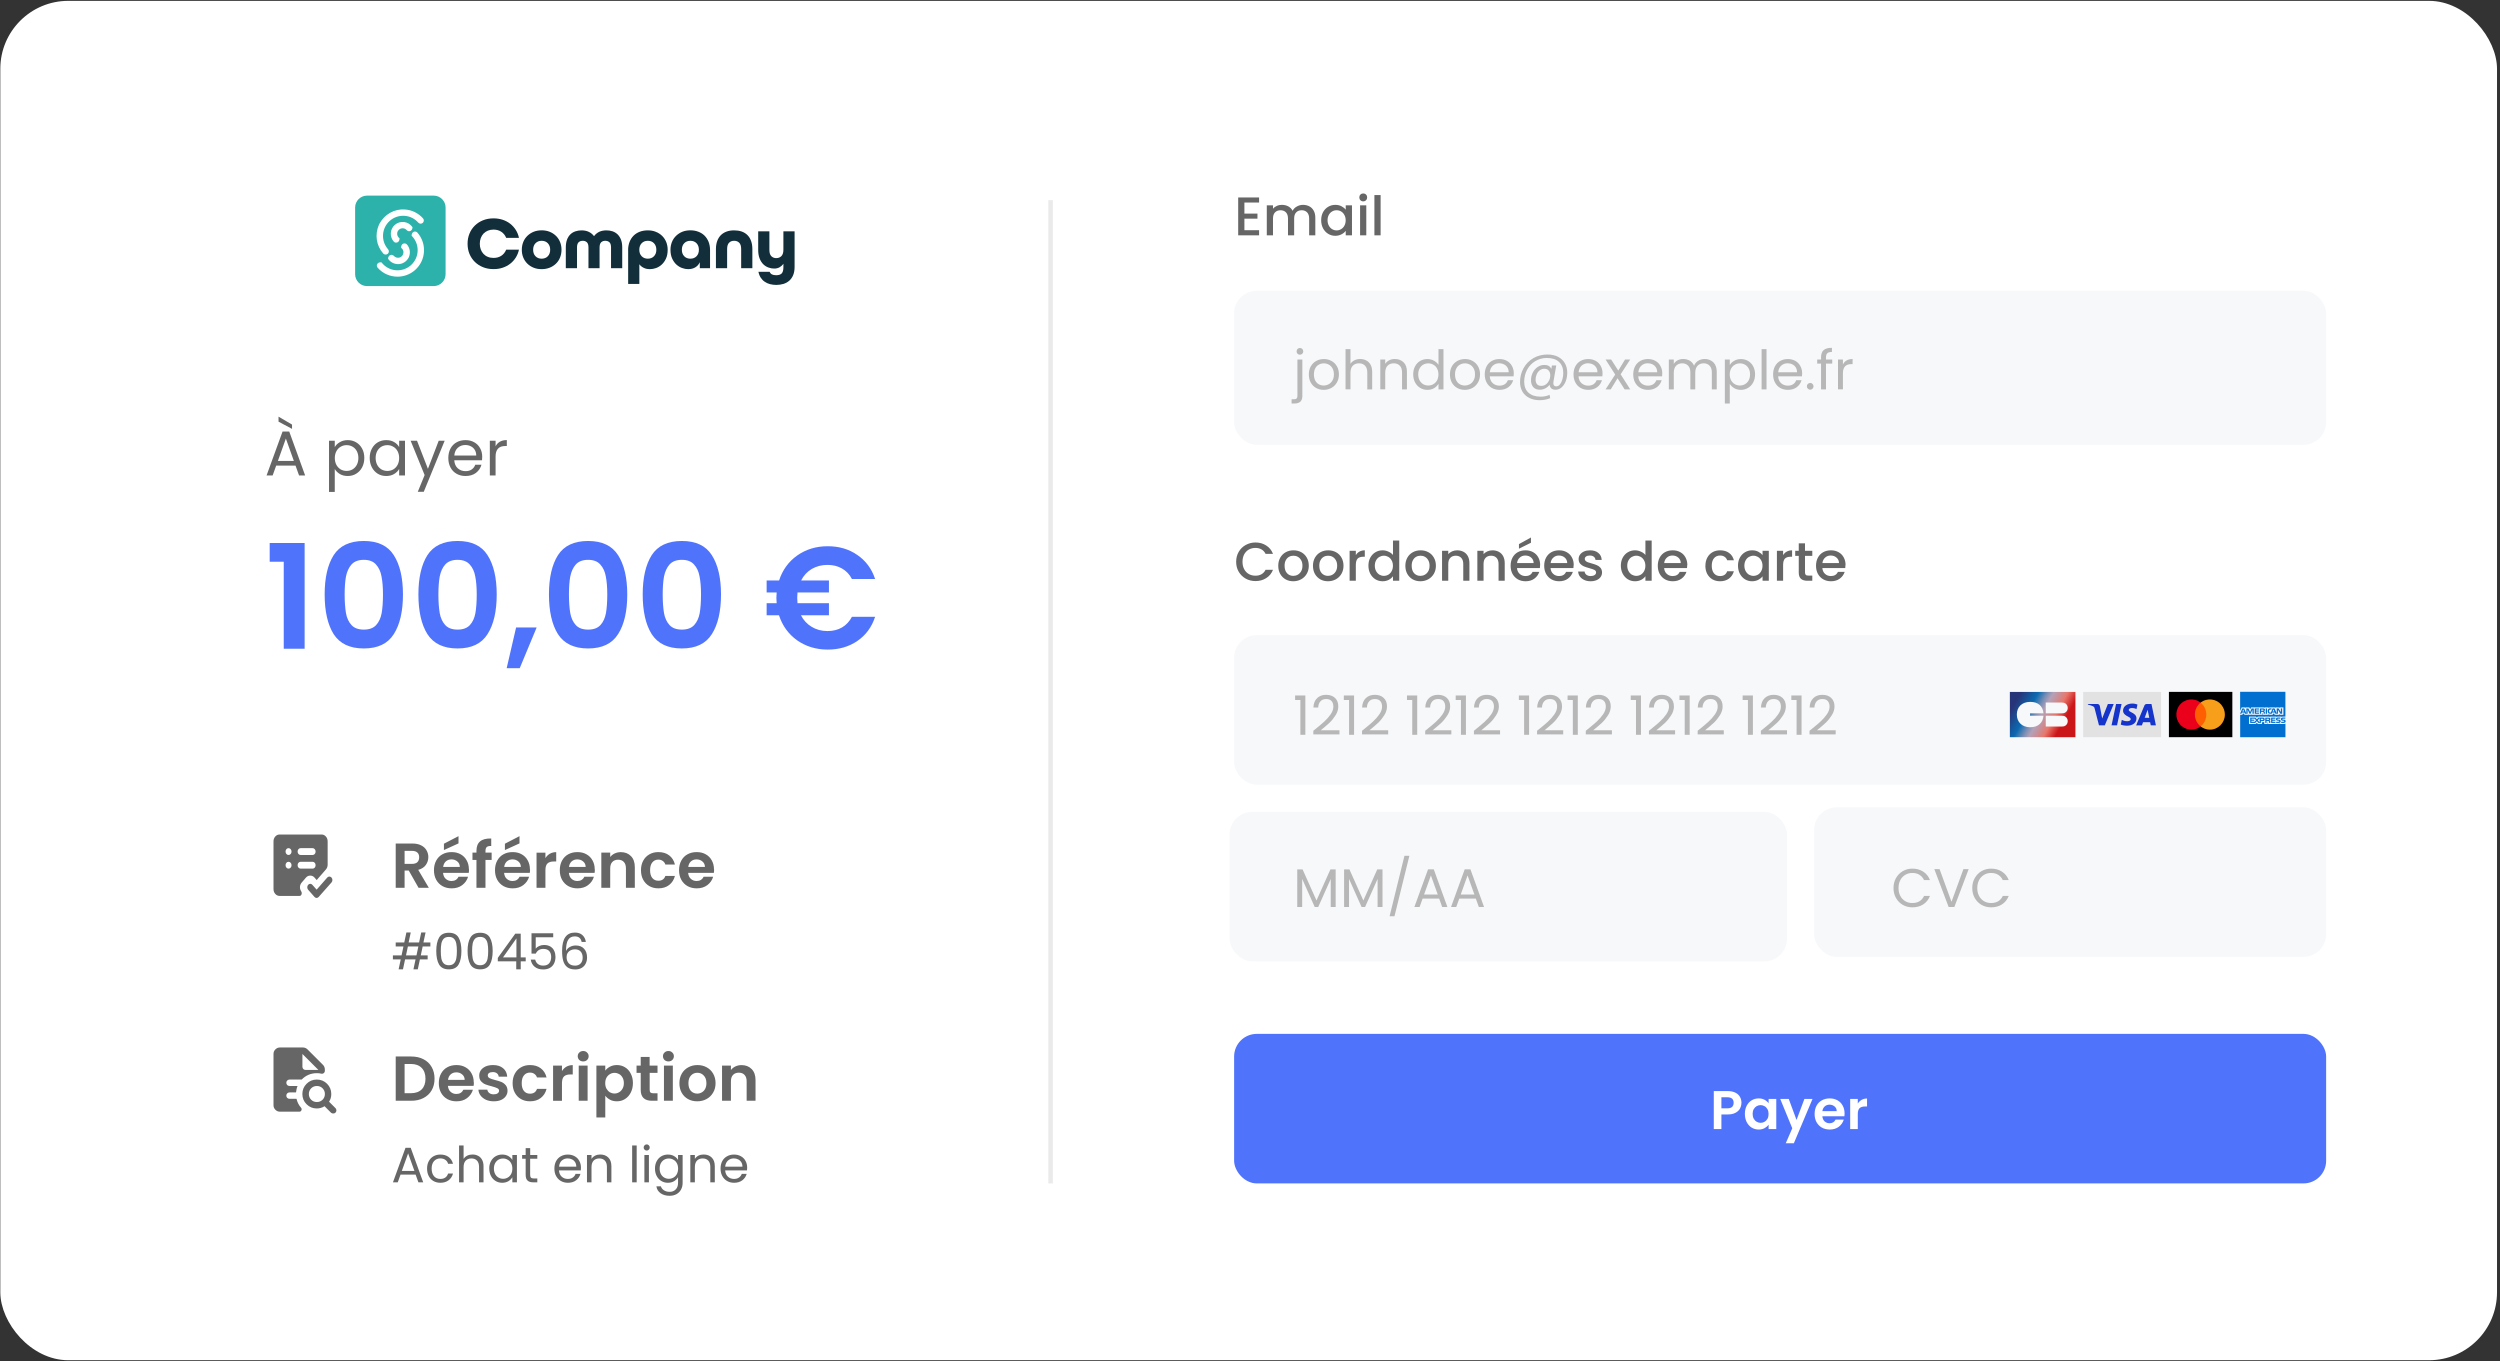 <svg xmlns="http://www.w3.org/2000/svg" xmlns:xlink="http://www.w3.org/1999/xlink" id="Calque_1" data-name="Calque 1" viewBox="0 0 551.73 300.38"><rect x="0" y="0" width="551.73" height="300.38" fill="#333333" stroke="none"/><defs><style>      .cls-1 {        fill: #f6f8fa;      }      .cls-2 {        fill: #1434cb;      }      .cls-3 {        fill: #016fd0;      }      .cls-4 {        fill: #fff;      }      .cls-5 {        fill: #eb001b;      }      .cls-6 {        fill: #e2e2e2;      }      .cls-7 {        fill: url(#Dégradé_sans_nom_3);        isolation: isolate;      }      .cls-8 {        fill: #666;      }      .cls-9 {        fill: #2cb2ab;      }      .cls-10 {        fill: #ff5f00;      }      .cls-11 {        fill: #5073fb;      }      .cls-12 {        fill: #112e3a;      }      .cls-13 {        fill: #f79e1b;      }      .cls-14 {        fill: #b7b7b7;      }      .cls-15 {        fill: none;        stroke: #eaeaea;      }    </style><linearGradient id="D&#xE9;grad&#xE9;_sans_nom_3" data-name="D&#xE9;grad&#xE9; sans nom 3" x1="445.01" y1="145.41" x2="454.97" y2="139.87" gradientTransform="translate(0 299.89) scale(1 -1)" gradientUnits="userSpaceOnUse"><stop offset="0" stop-color="#283478"></stop><stop offset=".3" stop-color="#0b6ab1"></stop><stop offset=".37" stop-color="#3d7ab2"></stop><stop offset=".46" stop-color="#7d8fb5"></stop><stop offset=".53" stop-color="#a49cb6"></stop><stop offset=".56" stop-color="#b4a1b7"></stop><stop offset=".62" stop-color="#be98a7"></stop><stop offset=".75" stop-color="#db817e"></stop><stop offset=".8" stop-color="#e9776b"></stop><stop offset="1" stop-color="#cb1619"></stop></linearGradient></defs><rect class="cls-4" x=".07" y=".19" width="551" height="300" rx="15" ry="15"></rect><path class="cls-8" d="M274.63,44.69v2.45h2.88v1.12h-2.88v2.55h3.24v1.12h-4.61v-8.35h4.61v1.11h-3.24ZM287.56,45.21c.52,0,.98.11,1.39.32.42.22.74.54.97.96.24.43.36.94.36,1.54v3.9h-1.36v-3.7c0-.59-.15-1.04-.44-1.35-.3-.32-.7-.48-1.21-.48s-.92.16-1.22.48c-.3.31-.44.76-.44,1.35v3.7h-1.36v-3.7c0-.59-.15-1.04-.44-1.35-.3-.32-.7-.48-1.21-.48s-.92.16-1.22.48c-.3.31-.44.76-.44,1.35v3.7h-1.37v-6.61h1.37v.75c.22-.27.51-.48.85-.63.34-.16.71-.23,1.1-.23.53,0,1,.11,1.42.33.42.23.74.55.96.98.2-.4.51-.72.94-.95.42-.24.88-.36,1.37-.36ZM291.57,48.59c0-.66.14-1.25.41-1.76.28-.51.66-.91,1.13-1.19.48-.29,1.01-.43,1.58-.43.52,0,.97.1,1.36.31.39.2.7.45.94.76v-.96h1.38v6.61h-1.38v-.99c-.23.32-.55.58-.95.78-.4.21-.86.32-1.37.32-.57,0-1.09-.15-1.56-.44s-.85-.7-1.13-1.22c-.27-.53-.41-1.12-.41-1.79ZM296.98,48.62c0-.46-.1-.86-.29-1.19-.18-.34-.43-.59-.73-.77-.3-.18-.63-.26-.98-.26s-.68.08-.98.26c-.3.17-.55.42-.74.76-.18.32-.28.72-.28,1.17s.09.86.28,1.2c.19.35.44.61.74.79.31.18.64.27.98.27s.68-.09.98-.27c.3-.17.55-.43.73-.76.19-.35.29-.75.29-1.2ZM300.86,44.44c-.25,0-.46-.08-.62-.25-.17-.17-.25-.38-.25-.63s.08-.45.25-.62c.17-.17.38-.25.62-.25s.44.08.61.25c.17.17.25.38.25.62s-.08.46-.25.63c-.17.17-.37.25-.61.25ZM301.53,45.32v6.61h-1.37v-6.61h1.37ZM304.69,43.05v8.88h-1.37v-8.88h1.37Z"></path><path class="cls-8" d="M65.21,102.76h-4.26l-.78,2.17h-1.34l3.53-9.7h1.47l3.51,9.7h-1.34l-.78-2.17ZM64.85,101.72l-1.76-4.93-1.76,4.93h3.53ZM64.45,93.7v.95l-2.98-1.59v-1.11l2.98,1.75ZM73.88,98.67c.25-.44.62-.8,1.12-1.09.5-.3,1.09-.45,1.75-.45s1.3.16,1.85.49c.56.33,1,.79,1.32,1.39.32.58.48,1.27.48,2.05s-.16,1.47-.48,2.08c-.32.6-.76,1.07-1.32,1.41-.55.34-1.17.5-1.85.5s-1.23-.14-1.74-.43c-.49-.3-.87-.67-1.13-1.11v5.06h-1.27v-11.31h1.27v1.41ZM79.09,101.06c0-.57-.12-1.08-.35-1.51-.23-.43-.55-.75-.95-.98-.39-.22-.83-.33-1.3-.33s-.9.11-1.3.35c-.39.22-.71.55-.95.99-.23.43-.35.93-.35,1.5s.12,1.09.35,1.52c.24.43.56.76.95,1,.4.22.83.33,1.3.33s.91-.11,1.3-.33c.4-.24.72-.57.95-1,.23-.43.35-.95.35-1.54ZM81.59,101.06c0-.78.16-1.47.48-2.05.32-.6.75-1.06,1.3-1.39.56-.33,1.18-.49,1.86-.49s1.26.14,1.75.43c.5.29.86.66,1.11,1.1v-1.4h1.29v7.67h-1.29v-1.43c-.25.45-.63.82-1.13,1.12-.49.29-1.07.43-1.74.43s-1.3-.16-1.85-.5c-.55-.34-.98-.81-1.3-1.41-.32-.61-.48-1.3-.48-2.08ZM88.09,101.08c0-.58-.12-1.08-.35-1.51-.23-.43-.55-.76-.95-.98-.39-.24-.83-.35-1.3-.35s-.91.11-1.3.33c-.39.23-.7.55-.94.98-.23.43-.35.94-.35,1.51s.12,1.11.35,1.54c.23.43.55.76.94,1,.39.22.83.33,1.3.33s.91-.11,1.3-.33c.4-.24.72-.57.95-1,.23-.43.35-.94.35-1.52ZM98.14,97.26l-4.62,11.28h-1.32l1.51-3.7-3.09-7.58h1.41l2.41,6.21,2.38-6.21h1.32ZM106.42,100.8c0,.24-.01.5-.04.77h-6.13c.05.75.3,1.35.77,1.78.48.42,1.05.63,1.72.63.55,0,1.01-.13,1.37-.38.37-.26.63-.61.78-1.04h1.37c-.21.74-.62,1.34-1.23,1.81-.62.46-1.38.68-2.3.68-.73,0-1.38-.16-1.96-.49-.57-.32-1.02-.78-1.34-1.38-.33-.61-.49-1.31-.49-2.1s.16-1.49.48-2.09c.32-.6.76-1.05,1.33-1.37.58-.33,1.24-.49,1.99-.49s1.37.16,1.93.48c.56.31.99.75,1.29,1.31.31.55.46,1.18.46,1.88ZM105.1,100.53c0-.48-.11-.9-.32-1.24-.21-.36-.51-.62-.88-.8-.36-.19-.77-.28-1.22-.28-.64,0-1.19.2-1.65.61-.45.41-.71.98-.77,1.71h4.84ZM109.37,98.5c.22-.44.54-.78.95-1.02.42-.24.93-.36,1.53-.36v1.31h-.34c-1.43,0-2.14.78-2.14,2.33v4.17h-1.27v-7.67h1.27v1.24Z"></path><path class="cls-8" d="M92.37,195.93l-2.16-3.81h-.92v3.81h-1.96v-9.77h3.67c.76,0,1.4.13,1.93.4.53.26.93.62,1.19,1.08.27.45.41.95.41,1.51,0,.65-.19,1.23-.56,1.75-.37.52-.93.87-1.67,1.07l2.34,3.96h-2.27ZM89.29,190.65h1.64c.53,0,.93-.13,1.19-.38.26-.26.39-.62.39-1.08s-.13-.79-.39-1.03c-.26-.25-.66-.38-1.19-.38h-1.64v2.87ZM103.51,191.88c0,.28-.02.53-.06.76h-5.67c.05.56.24,1,.59,1.31.35.32.77.48,1.27.48.73,0,1.25-.31,1.55-.94h2.11c-.22.75-.65,1.36-1.29,1.85-.64.48-1.41.71-2.34.71-.75,0-1.42-.16-2.02-.49-.59-.33-1.05-.8-1.39-1.41-.33-.61-.49-1.31-.49-2.1s.16-1.51.49-2.11c.33-.61.78-1.08,1.37-1.4.59-.33,1.26-.49,2.03-.49s1.39.15,1.97.47c.59.32,1.04.77,1.36,1.36.33.58.49,1.25.49,2ZM101.48,191.32c0-.5-.19-.9-.55-1.2-.36-.31-.79-.46-1.3-.46-.49,0-.9.15-1.23.44-.33.29-.53.7-.6,1.22h3.68ZM101.19,186.13l-3.22,1.47v-1.4l3.22-1.67v1.6ZM108.5,189.78h-1.36v6.15h-1.99v-6.15h-.88v-1.61h.88v-.39c0-.95.27-1.65.81-2.1.54-.45,1.36-.66,2.45-.63v1.65c-.48-.01-.81.07-.99.24-.19.17-.28.47-.28.91v.32h1.36v1.61ZM116.98,191.88c0,.28-.02.53-.06.76h-5.67c.05.56.24,1,.59,1.31.35.32.77.48,1.27.48.73,0,1.25-.31,1.55-.94h2.11c-.22.75-.65,1.36-1.29,1.85-.63.48-1.41.71-2.34.71-.75,0-1.42-.16-2.02-.49-.59-.33-1.05-.8-1.39-1.41-.33-.61-.49-1.31-.49-2.1s.16-1.51.49-2.11c.33-.61.78-1.08,1.37-1.4.59-.33,1.26-.49,2.03-.49s1.39.15,1.97.47c.59.32,1.04.77,1.36,1.36.33.58.49,1.25.49,2ZM114.95,191.32c-.01-.5-.19-.9-.55-1.2-.36-.31-.79-.46-1.3-.46-.49,0-.9.15-1.23.44-.33.29-.53.7-.6,1.22h3.68ZM114.65,186.13l-3.22,1.47v-1.4l3.22-1.67v1.6ZM120.37,189.38c.25-.41.58-.74.98-.97.41-.23.88-.35,1.4-.35v2.06h-.52c-.62,0-1.08.14-1.4.43-.31.29-.46.8-.46,1.51v3.87h-1.96v-7.76h1.96v1.21ZM131.28,191.88c0,.28-.02.53-.06.76h-5.67c.05.56.24,1,.59,1.31.35.32.77.48,1.27.48.73,0,1.25-.31,1.55-.94h2.11c-.22.75-.65,1.36-1.29,1.85-.63.48-1.41.71-2.34.71-.75,0-1.42-.16-2.02-.49-.59-.33-1.05-.8-1.39-1.41-.33-.61-.49-1.31-.49-2.1s.16-1.51.49-2.11c.33-.61.78-1.08,1.37-1.4.59-.33,1.27-.49,2.03-.49s1.4.15,1.97.47c.59.32,1.04.77,1.36,1.36.33.58.49,1.25.49,2ZM129.25,191.32c0-.5-.19-.9-.55-1.2-.35-.31-.79-.46-1.3-.46-.48,0-.9.15-1.23.44-.33.29-.53.7-.6,1.22h3.68ZM137.01,188.06c.92,0,1.67.29,2.24.88.57.58.85,1.39.85,2.44v4.55h-1.96v-4.29c0-.61-.15-1.08-.46-1.41-.31-.34-.73-.5-1.26-.5s-.97.16-1.29.5c-.31.33-.46.8-.46,1.41v4.29h-1.96v-7.76h1.96v.97c.26-.34.59-.6.99-.79.41-.19.86-.29,1.34-.29ZM141.46,192.05c0-.8.16-1.5.49-2.1.33-.61.78-1.07,1.36-1.4.58-.34,1.24-.5,1.99-.5.96,0,1.75.24,2.38.72.63.48,1.06,1.15,1.27,2.02h-2.11c-.11-.34-.3-.6-.57-.78-.26-.2-.59-.3-.98-.3-.56,0-1,.21-1.33.62-.33.4-.49.97-.49,1.72s.16,1.31.49,1.72c.33.4.77.6,1.33.6.79,0,1.31-.35,1.55-1.06h2.11c-.21.84-.64,1.51-1.27,2-.64.5-1.43.74-2.38.74-.75,0-1.41-.16-1.99-.49-.58-.33-1.03-.8-1.36-1.4-.33-.6-.49-1.31-.49-2.11ZM157.6,191.88c0,.28-.02.53-.06.76h-5.67c.05.56.24,1,.59,1.31.35.32.77.48,1.27.48.73,0,1.25-.31,1.55-.94h2.11c-.22.75-.65,1.36-1.29,1.85-.64.48-1.41.71-2.34.71-.75,0-1.42-.16-2.02-.49-.59-.33-1.05-.8-1.39-1.41-.33-.61-.49-1.31-.49-2.1s.16-1.51.49-2.11c.33-.61.78-1.08,1.37-1.4.59-.33,1.26-.49,2.03-.49s1.39.15,1.97.47c.59.32,1.04.77,1.36,1.36.33.58.49,1.25.49,2ZM155.57,191.32c0-.5-.19-.9-.55-1.2-.36-.31-.79-.46-1.3-.46-.49,0-.9.15-1.23.44-.33.29-.53.7-.6,1.22h3.68ZM93.28,208.87l-.42,1.98h1.52v.88h-1.71l-.47,2.2h-.96l.47-2.2h-2.31l-.47,2.2h-.96l.47-2.2h-1.73v-.88h1.91l.42-1.98h-1.71v-.88h1.89l.47-2.2h.96l-.47,2.2h2.31l.47-2.2h.96l-.47,2.2h1.53v.88h-1.72ZM92.33,208.87h-2.31l-.42,1.98h2.31l.42-1.98ZM96.28,209.87c0-1.26.21-2.24.62-2.95.41-.71,1.13-1.07,2.16-1.07s1.74.36,2.15,1.07c.41.71.62,1.69.62,2.95s-.21,2.28-.62,2.99c-.41.71-1.12,1.07-2.15,1.07s-1.74-.36-2.16-1.07c-.41-.71-.62-1.71-.62-2.99ZM100.83,209.87c0-.64-.04-1.18-.13-1.62-.08-.45-.25-.8-.52-1.08-.26-.27-.63-.4-1.12-.4s-.88.13-1.14.4c-.26.28-.43.63-.52,1.08-.08.44-.12.98-.12,1.62s.04,1.21.12,1.66c.09.45.26.81.52,1.08.26.27.65.41,1.14.41s.87-.14,1.12-.41c.26-.27.44-.63.52-1.08.09-.45.13-1,.13-1.66ZM103.19,209.87c0-1.26.2-2.24.62-2.95.41-.71,1.13-1.07,2.16-1.07s1.73.36,2.14,1.07c.41.71.62,1.69.62,2.95s-.21,2.28-.62,2.99c-.41.71-1.13,1.07-2.14,1.07s-1.75-.36-2.16-1.07c-.41-.71-.62-1.71-.62-2.99ZM107.74,209.87c0-.64-.04-1.18-.13-1.62-.08-.45-.25-.8-.52-1.08-.26-.27-.63-.4-1.12-.4s-.88.13-1.14.4c-.26.28-.43.63-.52,1.08-.08.44-.12.98-.12,1.62s.04,1.21.12,1.66c.09.45.26.81.52,1.08.26.27.65.41,1.14.41s.86-.14,1.12-.41c.26-.27.44-.63.52-1.08.09-.45.13-1,.13-1.66ZM109.86,212.16v-.76l3.86-5.35h1.2v5.24h1.1v.87h-1.1v1.77h-.99v-1.77h-4.07ZM113.97,207.1l-2.96,4.19h2.96v-4.19ZM122.09,206.84h-3.86v2.51c.17-.23.42-.42.75-.57.33-.15.68-.23,1.07-.23.61,0,1.1.13,1.48.38.38.25.65.58.81.98.17.4.25.82.25,1.27,0,.53-.1,1-.3,1.42-.2.42-.5.75-.91.99-.4.24-.91.36-1.51.36-.77,0-1.39-.2-1.87-.59-.48-.4-.77-.93-.87-1.59h.98c.1.42.3.75.61.98.31.24.7.35,1.17.35.58,0,1.02-.17,1.31-.51.29-.36.44-.82.44-1.39s-.15-1.01-.44-1.32c-.29-.32-.73-.47-1.3-.47-.39,0-.73.09-1.02.28-.29.19-.49.44-.63.76h-.95v-4.49h4.79v.88ZM128.36,207.87c-.16-.82-.66-1.22-1.51-1.22-.65,0-1.14.25-1.46.76-.32.49-.48,1.32-.47,2.47.17-.38.45-.68.84-.89.4-.22.84-.33,1.32-.33.76,0,1.36.23,1.8.7.45.47.68,1.12.68,1.95,0,.5-.1.95-.3,1.34-.19.4-.48.71-.88.95-.39.23-.86.35-1.42.35-.76,0-1.35-.17-1.77-.51-.43-.33-.72-.8-.89-1.39-.17-.6-.25-1.33-.25-2.2,0-2.69.94-4.04,2.82-4.04.72,0,1.28.19,1.69.58.41.39.65.88.73,1.48h-.92ZM126.86,209.51c-.32,0-.61.06-.89.19-.28.13-.51.32-.68.59-.17.25-.25.57-.25.94,0,.56.16,1.02.48,1.37.32.34.79.51,1.39.51.51,0,.92-.15,1.22-.47.31-.32.46-.75.46-1.3s-.15-1.02-.44-1.34c-.29-.33-.72-.49-1.29-.49Z"></path><path class="cls-8" d="M90.75,233.16c1.03,0,1.93.2,2.7.6.78.4,1.39.97,1.81,1.72.43.74.64,1.6.64,2.58s-.21,1.83-.64,2.57c-.42.73-1.02,1.29-1.81,1.7-.78.4-1.68.6-2.7.6h-3.42v-9.77h3.42ZM90.68,241.26c1.03,0,1.82-.28,2.38-.84.56-.56.84-1.35.84-2.36s-.28-1.81-.84-2.38c-.56-.58-1.35-.87-2.38-.87h-1.39v6.45h1.39ZM104.58,238.88c0,.28-.02.53-.06.76h-5.67c.05.56.24,1,.59,1.31.35.32.77.48,1.27.48.73,0,1.25-.31,1.55-.94h2.11c-.22.75-.65,1.36-1.29,1.85-.63.48-1.41.71-2.34.71-.75,0-1.42-.16-2.02-.49-.59-.33-1.05-.8-1.39-1.41-.33-.61-.49-1.31-.49-2.1s.16-1.51.49-2.11c.33-.61.78-1.08,1.37-1.4.59-.33,1.26-.49,2.03-.49s1.39.15,1.97.47c.59.32,1.04.77,1.36,1.36.33.58.49,1.25.49,2ZM102.55,238.32c0-.5-.19-.9-.55-1.2-.36-.31-.79-.46-1.3-.46-.49,0-.9.15-1.23.44-.33.29-.53.7-.6,1.22h3.68ZM108.97,243.05c-.63,0-1.2-.11-1.71-.33-.5-.24-.91-.55-1.2-.94-.29-.39-.45-.83-.48-1.3h1.97c.04.3.18.54.43.74.26.2.58.29.97.29s.66-.07.87-.22c.21-.15.32-.34.32-.57,0-.26-.13-.44-.39-.56-.25-.13-.66-.27-1.22-.42-.58-.14-1.05-.29-1.43-.44-.36-.15-.68-.38-.95-.68-.26-.31-.39-.73-.39-1.25,0-.43.12-.82.36-1.18.25-.35.61-.63,1.06-.84.47-.2,1.01-.3,1.64-.3.92,0,1.66.23,2.21.7.55.45.85,1.07.91,1.86h-1.88c-.03-.31-.16-.55-.39-.73-.22-.19-.53-.28-.91-.28-.36,0-.63.07-.83.2-.19.13-.28.31-.28.54,0,.26.13.46.39.6.26.13.67.27,1.22.41.56.14,1.02.28,1.39.43.36.15.68.39.94.7.27.31.41.72.42,1.24,0,.44-.13.85-.38,1.2-.24.35-.6.63-1.06.84-.46.2-.99.29-1.61.29ZM113.13,239.05c0-.8.16-1.5.49-2.1.33-.61.78-1.07,1.36-1.4.58-.34,1.24-.5,1.99-.5.96,0,1.75.24,2.38.72.63.48,1.06,1.15,1.27,2.02h-2.11c-.11-.34-.3-.6-.57-.78-.26-.2-.59-.3-.98-.3-.56,0-1,.21-1.33.62-.33.4-.49.97-.49,1.72s.16,1.31.49,1.72c.33.4.77.6,1.33.6.79,0,1.31-.35,1.55-1.06h2.11c-.21.84-.64,1.51-1.27,2-.64.5-1.43.74-2.38.74-.75,0-1.41-.16-1.99-.49-.58-.33-1.03-.8-1.36-1.4-.33-.6-.49-1.31-.49-2.11ZM124.02,236.38c.25-.41.58-.74.98-.97.41-.23.88-.35,1.4-.35v2.06h-.52c-.62,0-1.08.14-1.4.43-.31.29-.46.8-.46,1.51v3.87h-1.96v-7.76h1.96v1.21ZM128.71,234.25c-.35,0-.63-.11-.87-.32-.22-.23-.34-.5-.34-.83s.11-.6.34-.81c.23-.23.52-.34.87-.34s.63.11.85.34c.23.21.35.48.35.81s-.12.6-.35.83c-.22.21-.51.32-.85.32ZM129.68,235.17v7.76h-1.96v-7.76h1.96ZM133.57,236.29c.25-.35.6-.65,1.04-.88.45-.24.96-.36,1.53-.36.66,0,1.26.16,1.79.49.54.32.97.79,1.27,1.4.32.59.48,1.29.48,2.08s-.16,1.5-.48,2.12c-.31.6-.73,1.07-1.27,1.41-.53.34-1.13.5-1.79.5-.57,0-1.07-.11-1.51-.35-.43-.23-.78-.52-1.05-.88v4.8h-1.96v-11.45h1.96v1.12ZM137.68,239.02c0-.46-.1-.87-.29-1.2-.19-.35-.44-.61-.76-.79-.31-.17-.64-.26-1.01-.26s-.69.09-1.01.28c-.31.18-.56.44-.76.78-.19.35-.28.75-.28,1.22s.09.87.28,1.22c.2.34.45.61.76.8.32.17.65.26,1.01.26s.7-.09,1.01-.28c.32-.18.57-.45.76-.8.2-.34.29-.75.29-1.23ZM143.38,236.78v3.75c0,.27.06.46.18.58.13.11.35.17.64.17h.91v1.65h-1.23c-1.65,0-2.48-.8-2.48-2.41v-3.74h-.92v-1.61h.92v-1.92h1.97v1.92h1.74v1.61h-1.74ZM147.52,234.25c-.35,0-.63-.11-.87-.32-.22-.23-.34-.5-.34-.83s.11-.6.34-.81c.23-.23.52-.34.87-.34s.63.11.85.34c.23.21.35.48.35.81s-.12.6-.35.83c-.22.21-.51.32-.85.32ZM148.49,235.17v7.76h-1.96v-7.76h1.96ZM153.87,243.05c-.75,0-1.42-.16-2.02-.49-.6-.33-1.07-.8-1.41-1.41-.34-.61-.5-1.31-.5-2.1s.17-1.49.52-2.1c.35-.61.83-1.07,1.44-1.4.61-.34,1.28-.5,2.03-.5s1.42.16,2.03.5c.61.33,1.08.79,1.43,1.4.35.61.53,1.31.53,2.1s-.18,1.49-.55,2.1c-.36.61-.84,1.08-1.46,1.41-.61.33-1.29.49-2.04.49ZM153.87,241.35c.35,0,.69-.09.99-.26.32-.17.57-.43.76-.78.19-.35.28-.77.28-1.26,0-.74-.2-1.3-.59-1.69-.38-.41-.85-.61-1.41-.61s-1.03.2-1.41.61c-.37.39-.56.95-.56,1.69s.18,1.31.55,1.71c.37.39.84.59,1.4.59ZM163.65,235.06c.92,0,1.67.29,2.24.88.57.58.85,1.39.85,2.44v4.55h-1.96v-4.29c0-.61-.15-1.08-.46-1.41-.31-.34-.73-.5-1.26-.5s-.97.16-1.29.5c-.31.33-.46.8-.46,1.41v4.29h-1.96v-7.76h1.96v.97c.26-.34.59-.6.99-.79.41-.19.86-.29,1.34-.29ZM91.74,259.22h-3.34l-.62,1.71h-1.06l2.77-7.62h1.15l2.76,7.62h-1.06l-.62-1.71ZM91.46,258.41l-1.39-3.87-1.39,3.87h2.77ZM94.25,257.9c0-.62.12-1.16.37-1.62.25-.47.59-.84,1.03-1.09.45-.26.96-.39,1.53-.39.74,0,1.35.18,1.83.54.48.36.8.86.96,1.5h-1.08c-.1-.37-.3-.66-.61-.87-.29-.22-.66-.32-1.1-.32-.57,0-1.03.2-1.39.59-.35.39-.53.94-.53,1.66s.18,1.29.53,1.69c.35.39.81.59,1.39.59.44,0,.81-.1,1.1-.31.29-.2.49-.5.61-.88h1.08c-.16.62-.48,1.11-.97,1.49-.48.36-1.09.55-1.82.55-.57,0-1.08-.13-1.53-.39-.44-.25-.79-.62-1.03-1.09-.25-.47-.37-1.02-.37-1.65ZM104.3,254.79c.45,0,.86.1,1.23.3.37.19.65.48.86.87.21.38.32.86.32,1.42v3.55h-.99v-3.41c0-.6-.15-1.06-.45-1.38-.3-.32-.71-.48-1.23-.48s-.95.16-1.27.49c-.31.33-.46.81-.46,1.45v3.33h-1v-8.14h1v2.97c.2-.31.47-.55.81-.72.35-.17.74-.25,1.18-.25ZM107.97,257.89c0-.61.12-1.15.37-1.61.25-.47.59-.84,1.02-1.09.44-.26.93-.39,1.46-.39s.99.11,1.38.34c.39.23.68.52.87.86v-1.1h1.01v6.03h-1.01v-1.12c-.2.35-.49.64-.89.88-.39.22-.84.34-1.36.34s-1.02-.13-1.45-.4c-.43-.26-.77-.63-1.02-1.11-.25-.48-.37-1.02-.37-1.63ZM113.07,257.9c0-.45-.09-.85-.27-1.18-.18-.34-.43-.6-.75-.77-.31-.19-.65-.28-1.02-.28s-.71.09-1.02.26c-.31.18-.55.44-.74.77-.18.34-.27.74-.27,1.19s.09.87.27,1.21c.18.34.43.6.74.78s.65.27,1.02.27.71-.09,1.02-.27c.32-.18.57-.44.75-.78.18-.34.27-.74.27-1.2ZM117,255.73v3.55c0,.29.06.5.19.63.12.11.34.17.65.17h.74v.85h-.9c-.56,0-.98-.13-1.25-.39-.28-.25-.42-.68-.42-1.26v-3.55h-.78v-.83h.78v-1.52h1v1.52h1.57v.83h-1.57ZM128.21,257.68c0,.19-.01.4-.03.61h-4.82c.04.59.24,1.06.61,1.4.37.33.82.49,1.35.49.43,0,.79-.1,1.08-.3.29-.2.5-.47.62-.81h1.08c-.16.58-.48,1.05-.97,1.42-.48.36-1.08.54-1.8.54-.57,0-1.08-.13-1.54-.39-.45-.25-.8-.62-1.06-1.09-.26-.47-.38-1.02-.38-1.65s.12-1.17.37-1.64.6-.82,1.04-1.07c.46-.26.98-.39,1.56-.39s1.08.13,1.52.38c.44.24.78.59,1.01,1.03.24.43.36.92.36,1.47ZM127.18,257.47c0-.38-.08-.7-.25-.97-.17-.28-.4-.49-.69-.63-.29-.15-.6-.22-.96-.22-.51,0-.94.16-1.3.48-.35.32-.55.77-.6,1.34h3.81ZM132.47,254.79c.73,0,1.33.22,1.78.67.45.44.68,1.08.68,1.92v3.55h-.99v-3.41c0-.6-.15-1.06-.45-1.38-.3-.32-.71-.48-1.23-.48s-.95.16-1.26.49c-.31.33-.46.81-.46,1.45v3.33h-1v-6.03h1v.86c.2-.31.47-.55.8-.72.35-.17.72-.25,1.13-.25ZM140.51,252.79v8.14h-1v-8.14h1ZM142.73,253.92c-.19,0-.35-.06-.48-.2-.13-.13-.2-.29-.2-.48s.07-.35.2-.48c.13-.14.29-.2.48-.2s.34.06.46.2c.13.13.2.29.2.48s-.07.35-.2.48c-.12.14-.28.2-.46.2ZM143.21,254.9v6.03h-1v-6.03h1ZM147.4,254.8c.52,0,.98.11,1.36.34.4.23.69.52.88.86v-1.1h1.01v6.16c0,.55-.12,1.04-.35,1.46-.23.44-.57.77-1.01,1.02-.43.24-.94.36-1.52.36-.79,0-1.45-.19-1.98-.56-.53-.38-.84-.89-.93-1.53h.99c.11.36.34.66.68.88.35.23.76.34,1.24.34.55,0,1-.17,1.34-.52.35-.34.53-.83.53-1.45v-1.26c-.2.35-.49.64-.88.88-.39.23-.84.35-1.36.35s-1.02-.13-1.46-.4c-.43-.26-.77-.63-1.02-1.11-.25-.48-.37-1.02-.37-1.63s.12-1.15.37-1.61c.25-.47.59-.84,1.02-1.09.44-.26.93-.39,1.46-.39ZM149.65,257.9c0-.45-.09-.85-.27-1.18-.18-.34-.43-.6-.75-.77-.31-.19-.65-.28-1.02-.28s-.71.09-1.02.26c-.31.18-.55.44-.74.77-.18.34-.27.74-.27,1.19s.09.87.27,1.21c.18.34.43.6.74.78.31.18.65.27,1.02.27s.71-.09,1.02-.27c.32-.18.57-.44.75-.78.18-.34.27-.74.27-1.2ZM155.29,254.79c.73,0,1.33.22,1.78.67.45.44.68,1.08.68,1.92v3.55h-.99v-3.41c0-.6-.15-1.06-.45-1.38-.3-.32-.71-.48-1.23-.48s-.95.16-1.27.49c-.31.33-.46.81-.46,1.45v3.33h-1v-6.03h1v.86c.2-.31.46-.55.8-.72.34-.17.72-.25,1.13-.25ZM164.89,257.68c0,.19-.01.4-.03.61h-4.82c.04.59.24,1.06.61,1.4.37.33.82.49,1.35.49.43,0,.79-.1,1.08-.3.29-.2.5-.47.62-.81h1.08c-.16.58-.48,1.05-.97,1.42-.48.36-1.09.54-1.8.54-.57,0-1.09-.13-1.54-.39-.45-.25-.8-.62-1.06-1.09-.26-.47-.39-1.02-.39-1.65s.12-1.17.37-1.64c.25-.47.6-.82,1.05-1.07.45-.26.98-.39,1.56-.39s1.08.13,1.52.38c.44.24.78.59,1.01,1.03.24.43.36.92.36,1.47ZM163.85,257.47c0-.38-.08-.7-.25-.97-.17-.28-.4-.49-.69-.63-.29-.15-.61-.22-.96-.22-.51,0-.94.16-1.3.48-.35.32-.55.77-.61,1.34h3.81Z"></path><path class="cls-11" d="M59.52,123.97v-4.13h7.71v23.33h-4.61v-19.2h-3.1ZM71.65,131.2c0-3.69.66-6.58,1.98-8.67,1.34-2.09,3.56-3.14,6.66-3.14s5.3,1.05,6.62,3.14c1.34,2.09,2.02,4.98,2.02,8.67s-.67,6.63-2.02,8.74c-1.32,2.11-3.53,3.17-6.62,3.17s-5.31-1.06-6.66-3.17c-1.32-2.11-1.98-5.03-1.98-8.74ZM84.52,131.2c0-1.58-.11-2.9-.32-3.97-.19-1.08-.6-1.97-1.22-2.65-.6-.68-1.49-1.03-2.69-1.03s-2.1.35-2.72,1.03c-.6.68-1,1.57-1.22,2.65-.19,1.07-.29,2.39-.29,3.97s.1,2.99.29,4.1c.19,1.09.6,1.97,1.22,2.65.62.67,1.52,1,2.72,1s2.1-.33,2.72-1c.62-.68,1.02-1.56,1.22-2.65.19-1.11.29-2.48.29-4.1ZM92.34,131.2c0-3.69.66-6.58,1.98-8.67,1.34-2.09,3.56-3.14,6.66-3.14s5.3,1.05,6.62,3.14c1.34,2.09,2.02,4.98,2.02,8.67s-.67,6.63-2.02,8.74c-1.32,2.11-3.53,3.17-6.62,3.17s-5.31-1.06-6.66-3.17c-1.32-2.11-1.98-5.03-1.98-8.74ZM105.21,131.2c0-1.58-.11-2.9-.32-3.97-.19-1.08-.6-1.97-1.22-2.65-.6-.68-1.49-1.03-2.69-1.03s-2.1.35-2.72,1.03c-.6.68-1,1.57-1.22,2.65-.19,1.07-.29,2.39-.29,3.97s.1,2.99.29,4.1c.19,1.09.6,1.97,1.22,2.65.62.67,1.53,1,2.72,1s2.1-.33,2.72-1c.62-.68,1.02-1.56,1.22-2.65.19-1.11.29-2.48.29-4.1ZM118.44,138.47l-3.74,8.99h-2.88l2.08-8.99h4.54ZM121.15,131.2c0-3.69.66-6.58,1.98-8.67,1.34-2.09,3.56-3.14,6.66-3.14s5.3,1.05,6.62,3.14c1.34,2.09,2.02,4.98,2.02,8.67s-.67,6.63-2.02,8.74c-1.32,2.11-3.53,3.17-6.62,3.17s-5.31-1.06-6.66-3.17c-1.32-2.11-1.98-5.03-1.98-8.74ZM134.02,131.2c0-1.58-.11-2.9-.32-3.97-.19-1.08-.6-1.97-1.22-2.65-.6-.68-1.49-1.03-2.69-1.03s-2.1.35-2.72,1.03c-.6.68-1,1.57-1.22,2.65-.19,1.07-.29,2.39-.29,3.97s.1,2.99.29,4.1c.19,1.09.6,1.97,1.22,2.65.62.67,1.52,1,2.72,1s2.1-.33,2.72-1c.62-.68,1.02-1.56,1.22-2.65.19-1.11.29-2.48.29-4.1ZM141.84,131.2c0-3.69.66-6.58,1.98-8.67,1.34-2.09,3.56-3.14,6.66-3.14s5.3,1.05,6.62,3.14c1.34,2.09,2.02,4.98,2.02,8.67s-.67,6.63-2.02,8.74c-1.32,2.11-3.53,3.17-6.62,3.17s-5.31-1.06-6.66-3.17c-1.32-2.11-1.98-5.03-1.98-8.74ZM154.71,131.2c0-1.58-.11-2.9-.32-3.97-.19-1.08-.6-1.97-1.22-2.65-.6-.68-1.49-1.03-2.69-1.03s-2.1.35-2.72,1.03c-.6.68-1,1.57-1.22,2.65-.19,1.07-.29,2.39-.29,3.97s.1,2.99.29,4.1c.19,1.09.6,1.97,1.22,2.65.62.67,1.53,1,2.72,1s2.1-.33,2.72-1c.62-.68,1.02-1.56,1.22-2.65.19-1.11.29-2.48.29-4.1ZM182.63,139.27c1.22,0,2.28-.27,3.2-.8.92-.54,1.64-1.32,2.18-2.34h5.12c-.75,2.28-2.06,4.06-3.94,5.34-1.86,1.26-4.03,1.89-6.53,1.89s-4.81-.68-6.75-2.05c-1.92-1.38-3.25-3.23-4-5.53h-2.72v-2.66h2.21c-.04-.51-.06-.89-.06-1.15,0-.3.02-.7.06-1.22h-2.21v-2.65h2.75c.75-2.31,2.08-4.14,4-5.51,1.94-1.36,4.18-2.04,6.72-2.04s4.67.64,6.53,1.92c1.88,1.28,3.19,3.05,3.94,5.31h-5.12c-.53-1.03-1.26-1.79-2.18-2.31-.92-.53-1.98-.8-3.2-.8-1.3,0-2.46.3-3.49.9-1,.6-1.78,1.44-2.34,2.53h6.14v2.65h-6.94c-.04.52-.06.92-.06,1.22,0,.26.02.64.06,1.15h6.94v2.66h-6.18c.55,1.09,1.34,1.94,2.37,2.56,1.02.62,2.19.93,3.49.93Z"></path><rect class="cls-1" x="272.36" y="64.17" width="241" height="34" rx="5" ry="5"></rect><rect class="cls-11" x="272.36" y="228.17" width="241" height="33" rx="5" ry="5"></rect><path class="cls-14" d="M286.88,78.28c-.21,0-.38-.07-.53-.21-.14-.15-.2-.32-.2-.53s.07-.38.2-.53c.14-.14.32-.21.53-.21s.38.07.52.21c.14.15.22.32.22.53s-.07.38-.22.53c-.14.14-.31.21-.52.21ZM287.42,87.36c0,.58-.15,1.01-.44,1.28-.3.27-.73.41-1.3.41h-.64v-.93h.46c.3,0,.52-.06.64-.18.13-.12.19-.32.19-.61v-7.98h1.09v8.01ZM292.13,86.04c-.62,0-1.18-.14-1.68-.42-.5-.28-.89-.68-1.18-1.19-.28-.52-.42-1.12-.42-1.8s.14-1.27.43-1.78c.3-.52.7-.91,1.2-1.19s1.07-.42,1.69-.42,1.19.14,1.69.42c.5.28.9.67,1.19,1.18.3.51.44,1.11.44,1.79s-.15,1.28-.46,1.8c-.3.51-.7.91-1.21,1.19-.51.28-1.08.42-1.7.42ZM292.13,85.08c.39,0,.76-.1,1.1-.28.34-.18.62-.46.83-.83.22-.37.32-.81.32-1.34s-.1-.98-.31-1.35c-.21-.36-.48-.64-.82-.81-.34-.19-.7-.28-1.09-.28s-.77.09-1.1.28c-.33.17-.59.45-.79.81-.2.37-.3.82-.3,1.35s.1.99.29,1.35c.2.37.46.65.79.83.33.18.69.27,1.08.27ZM300.2,79.23c.5,0,.94.11,1.34.33.4.2.71.52.94.94.23.43.35.94.35,1.55v3.88h-1.08v-3.72c0-.66-.16-1.16-.49-1.5-.33-.35-.78-.53-1.34-.53s-1.04.18-1.38.54c-.34.36-.5.88-.5,1.57v3.64h-1.09v-8.88h1.09v3.24c.22-.34.51-.6.89-.78.38-.19.81-.28,1.28-.28ZM307.82,79.23c.8,0,1.45.25,1.94.73.5.48.74,1.18.74,2.09v3.88h-1.08v-3.72c0-.66-.16-1.16-.49-1.5-.33-.35-.78-.53-1.34-.53s-1.04.18-1.38.54c-.34.36-.5.88-.5,1.57v3.64h-1.09v-6.58h1.09v.94c.22-.34.51-.6.88-.78.38-.19.79-.28,1.24-.28ZM311.88,82.62c0-.68.14-1.26.41-1.77.27-.51.64-.91,1.12-1.19.48-.28,1.02-.42,1.61-.42.51,0,.99.12,1.43.36s.78.54,1.01.93v-3.48h1.1v8.88h-1.1v-1.24c-.22.39-.54.72-.96.97s-.92.38-1.49.38-1.12-.15-1.6-.44c-.47-.28-.84-.69-1.12-1.21-.27-.52-.41-1.11-.41-1.77ZM317.45,82.63c0-.5-.1-.93-.3-1.3-.2-.37-.47-.65-.82-.84-.34-.2-.71-.3-1.12-.3s-.78.1-1.12.29-.6.47-.8.84c-.2.37-.3.8-.3,1.3s.1.94.3,1.32c.2.36.47.65.8.85.34.19.71.29,1.12.29s.78-.1,1.12-.29c.34-.2.62-.49.82-.85.2-.38.3-.82.3-1.31ZM323.27,86.04c-.62,0-1.18-.14-1.68-.42-.5-.28-.89-.68-1.18-1.19-.28-.52-.42-1.12-.42-1.8s.14-1.27.43-1.78c.3-.52.7-.91,1.2-1.19.5-.28,1.07-.42,1.69-.42s1.19.14,1.69.42c.5.28.9.67,1.19,1.18.3.51.44,1.11.44,1.79s-.15,1.28-.46,1.8c-.3.51-.7.91-1.21,1.19-.51.28-1.08.42-1.7.42ZM323.27,85.08c.39,0,.76-.1,1.1-.28.34-.18.62-.46.83-.83.22-.37.32-.81.32-1.34s-.1-.98-.31-1.35c-.21-.36-.48-.64-.82-.81-.34-.19-.7-.28-1.09-.28s-.77.09-1.1.28c-.33.17-.59.45-.79.81-.2.37-.3.82-.3,1.35s.1.99.29,1.35c.2.37.46.65.79.83.33.18.69.27,1.08.27ZM334.08,82.39c0,.21-.01.43-.04.66h-5.26c.04.65.26,1.15.66,1.52.41.36.9.54,1.48.54.47,0,.86-.11,1.18-.32.32-.23.54-.52.67-.89h1.18c-.18.63-.53,1.15-1.06,1.55-.53.39-1.18.59-1.97.59-.62,0-1.18-.14-1.68-.42-.49-.28-.87-.68-1.15-1.19-.28-.52-.42-1.12-.42-1.8s.14-1.28.41-1.79c.27-.51.65-.9,1.14-1.18.5-.28,1.06-.42,1.7-.42s1.18.14,1.66.41c.48.27.85.65,1.1,1.13.26.47.4,1.01.4,1.61ZM332.95,82.16c0-.42-.09-.77-.28-1.07-.18-.3-.44-.53-.76-.68-.31-.16-.66-.24-1.04-.24-.55,0-1.02.17-1.42.53-.38.35-.6.84-.66,1.46h4.15ZM341.52,78.24c.89,0,1.66.16,2.32.5.66.34,1.16.81,1.51,1.42.35.6.53,1.29.53,2.08,0,.64-.1,1.24-.31,1.83-.21.57-.51,1.04-.91,1.4-.39.36-.85.54-1.38.54-.4,0-.71-.1-.92-.3s-.34-.47-.37-.81c-.25.34-.56.61-.95.81-.38.2-.78.3-1.2.3-.61,0-1.09-.18-1.44-.55-.34-.38-.52-.88-.52-1.51s.12-1.16.37-1.68c.26-.52.61-.94,1.06-1.25.45-.32.96-.48,1.52-.48.76,0,1.27.29,1.54.86l.13-.74h.95l-.6,3.47c-.02.15-.04.29-.04.42,0,.48.21.72.64.72.32,0,.6-.15.83-.46.24-.3.42-.68.54-1.14s.18-.92.18-1.37c0-1.04-.32-1.86-.95-2.43-.62-.58-1.51-.87-2.65-.87-.95,0-1.81.24-2.58.7-.76.46-1.36,1.08-1.79,1.88-.43.8-.65,1.69-.65,2.66,0,1.05.31,1.86.95,2.43.64.58,1.53.87,2.66.87.75,0,1.42-.14,1.99-.41l.14.74c-.71.3-1.5.45-2.35.45s-1.61-.17-2.27-.5c-.65-.32-1.15-.78-1.51-1.39-.35-.6-.53-1.3-.53-2.1,0-1.13.26-2.15.78-3.08.52-.94,1.24-1.67,2.16-2.21.93-.54,1.97-.8,3.12-.8ZM340.15,85.16c.36,0,.69-.1,1-.31.3-.22.54-.51.72-.87.18-.36.26-.76.26-1.2,0-.41-.12-.75-.35-1-.22-.27-.54-.4-.96-.4-.38,0-.72.12-1.02.35-.29.22-.51.52-.67.9-.16.37-.24.75-.24,1.15,0,.42.11.76.32,1.01s.53.37.94.37ZM353.67,82.39c0,.21-.01.43-.04.66h-5.26c.04.65.26,1.15.66,1.52.41.36.9.54,1.48.54.47,0,.86-.11,1.18-.32.32-.23.54-.52.67-.89h1.18c-.18.63-.53,1.15-1.06,1.55-.53.39-1.18.59-1.97.59-.62,0-1.18-.14-1.68-.42-.49-.28-.87-.68-1.15-1.19-.28-.52-.42-1.12-.42-1.8s.14-1.28.41-1.79c.27-.51.65-.9,1.14-1.18.5-.28,1.06-.42,1.7-.42s1.18.14,1.66.41.85.65,1.1,1.13c.26.47.4,1.01.4,1.61ZM352.54,82.16c0-.42-.09-.77-.28-1.07-.18-.3-.44-.53-.76-.68-.31-.16-.66-.24-1.04-.24-.55,0-1.02.17-1.42.53-.38.35-.6.84-.66,1.46h4.15ZM358.54,85.93l-1.56-2.45-1.5,2.45h-1.14l2.12-3.27-2.12-3.31h1.24l1.56,2.44,1.49-2.44h1.14l-2.11,3.25,2.12,3.33h-1.24ZM366.85,82.39c0,.21-.01.43-.04.66h-5.26c.04.65.26,1.15.66,1.52.41.36.9.54,1.48.54.47,0,.86-.11,1.18-.32.32-.23.54-.52.67-.89h1.18c-.18.63-.53,1.15-1.06,1.55-.53.39-1.18.59-1.97.59-.62,0-1.18-.14-1.68-.42-.49-.28-.87-.68-1.15-1.19-.28-.52-.42-1.12-.42-1.8s.14-1.28.41-1.79c.27-.51.65-.9,1.14-1.18.5-.28,1.06-.42,1.7-.42s1.18.14,1.66.41.85.65,1.1,1.13c.26.47.4,1.01.4,1.61ZM365.73,82.16c0-.42-.09-.77-.28-1.07-.18-.3-.44-.53-.76-.68-.31-.16-.66-.24-1.04-.24-.55,0-1.02.17-1.42.53-.38.35-.6.84-.66,1.46h4.15ZM376.2,79.23c.51,0,.97.11,1.37.33.4.2.72.52.95.94.23.43.35.94.35,1.55v3.88h-1.08v-3.72c0-.66-.16-1.16-.49-1.5-.32-.35-.76-.53-1.31-.53s-1.02.18-1.36.55c-.34.36-.5.89-.5,1.57v3.63h-1.08v-3.72c0-.66-.16-1.16-.49-1.5-.32-.35-.76-.53-1.31-.53s-1.02.18-1.36.55c-.34.36-.5.89-.5,1.57v3.63h-1.09v-6.58h1.09v.95c.22-.34.5-.61.86-.79.37-.19.77-.28,1.21-.28.55,0,1.04.13,1.46.37.42.25.74.62.95,1.1.18-.47.49-.83.91-1.08.42-.26.9-.39,1.42-.39ZM381.75,80.56c.22-.37.54-.68.96-.93.43-.26.93-.39,1.5-.39s1.11.14,1.58.42c.48.28.86.68,1.13,1.19.27.51.41,1.09.41,1.77s-.14,1.25-.41,1.77c-.27.52-.65.93-1.13,1.21-.47.29-1,.44-1.58.44s-1.06-.13-1.49-.38c-.42-.25-.75-.57-.97-.94v4.33h-1.09v-9.7h1.09v1.21ZM386.22,82.62c0-.5-.1-.93-.3-1.3-.2-.37-.47-.65-.82-.84-.34-.19-.71-.29-1.12-.29s-.77.1-1.12.3c-.34.19-.61.48-.82.85-.2.37-.3.8-.3,1.29s.1.93.3,1.31c.21.36.48.65.82.85.34.19.72.29,1.12.29s.78-.1,1.12-.29c.34-.2.62-.49.82-.85.2-.38.3-.82.3-1.32ZM389.86,77.05v8.88h-1.09v-8.88h1.09ZM397.72,82.39c0,.21-.01.43-.04.66h-5.26c.04.65.26,1.15.66,1.52.41.36.9.54,1.48.54.47,0,.86-.11,1.18-.32.32-.23.54-.52.67-.89h1.18c-.18.63-.53,1.15-1.06,1.55-.53.39-1.18.59-1.97.59-.62,0-1.18-.14-1.68-.42-.49-.28-.87-.68-1.15-1.19-.28-.52-.42-1.12-.42-1.8s.14-1.28.41-1.79c.27-.51.65-.9,1.14-1.18.5-.28,1.06-.42,1.7-.42s1.18.14,1.66.41c.48.27.85.65,1.1,1.13.26.47.4,1.01.4,1.61ZM396.59,82.16c0-.42-.09-.77-.28-1.07-.18-.3-.44-.53-.76-.68-.31-.16-.66-.24-1.04-.24-.55,0-1.02.17-1.42.53-.38.35-.6.84-.66,1.46h4.15ZM399.51,86c-.21,0-.38-.07-.53-.22-.14-.14-.22-.32-.22-.52,0-.21.07-.39.22-.53.14-.15.32-.22.53-.22s.37.07.5.22c.14.14.22.32.22.53s-.07.38-.22.52c-.14.15-.3.22-.5.22ZM404.36,80.25h-1.38v5.68h-1.09v-5.68h-.85v-.9h.85v-.47c0-.73.19-1.27.56-1.6.38-.35,1-.52,1.84-.52v.91c-.48,0-.82.1-1.02.29-.19.18-.29.49-.29.92v.47h1.38v.9ZM406.72,80.42c.19-.38.46-.67.82-.88.36-.2.8-.31,1.31-.31v1.13h-.29c-1.22,0-1.84.66-1.84,1.99v3.58h-1.09v-6.58h1.09v1.07Z"></path><path class="cls-8" d="M272.81,123.98c0-.81.19-1.55.56-2.19.38-.65.9-1.16,1.55-1.52.66-.36,1.37-.55,2.15-.55.89,0,1.68.22,2.36.66.7.43,1.2,1.05,1.51,1.85h-1.64c-.22-.44-.52-.77-.9-.98-.38-.22-.83-.33-1.33-.33-.55,0-1.04.13-1.48.37-.43.25-.77.61-1.02,1.07-.24.47-.36,1.01-.36,1.62s.12,1.16.36,1.62c.25.47.59.83,1.02,1.08.43.25.92.37,1.48.37.5,0,.95-.1,1.33-.32.38-.22.68-.54.9-.98h1.64c-.31.8-.82,1.41-1.51,1.84-.69.44-1.48.65-2.36.65-.78,0-1.5-.18-2.15-.54-.65-.37-1.16-.87-1.55-1.52-.38-.65-.56-1.38-.56-2.2ZM285.41,128.28c-.62,0-1.19-.14-1.69-.42-.5-.29-.9-.69-1.19-1.2-.29-.52-.43-1.12-.43-1.8s.15-1.27.44-1.79c.3-.52.7-.92,1.21-1.2s1.08-.42,1.72-.42,1.2.14,1.72.42c.51.28.92.68,1.21,1.2.3.52.44,1.12.44,1.79s-.15,1.27-.46,1.79c-.3.52-.72.92-1.25,1.21-.52.28-1.1.42-1.73.42ZM285.41,127.09c.35,0,.68-.08.98-.25.31-.17.56-.42.76-.76.19-.33.29-.74.29-1.22s-.09-.89-.28-1.21c-.18-.34-.43-.59-.73-.76-.3-.17-.63-.25-.98-.25s-.68.08-.98.25c-.3.17-.53.42-.71.76-.18.32-.26.73-.26,1.21,0,.71.18,1.26.54,1.65.37.39.83.58,1.38.58ZM293.07,128.28c-.62,0-1.19-.14-1.69-.42-.5-.29-.9-.69-1.19-1.2-.29-.52-.43-1.12-.43-1.8s.15-1.27.44-1.79c.3-.52.7-.92,1.21-1.2.51-.28,1.08-.42,1.72-.42s1.2.14,1.72.42c.51.28.92.68,1.21,1.2s.44,1.12.44,1.79-.15,1.27-.46,1.79c-.3.52-.72.92-1.25,1.21-.52.28-1.1.42-1.73.42ZM293.07,127.09c.35,0,.68-.08.98-.25.31-.17.56-.42.76-.76.19-.33.29-.74.29-1.22s-.09-.89-.28-1.21c-.18-.34-.43-.59-.73-.76-.3-.17-.63-.25-.98-.25s-.68.08-.98.25c-.3.17-.53.42-.71.76-.18.32-.26.73-.26,1.21,0,.71.18,1.26.54,1.65.37.39.83.58,1.38.58ZM299.22,122.52c.2-.34.46-.6.79-.78.34-.19.73-.29,1.19-.29v1.42h-.35c-.54,0-.94.13-1.22.4-.27.28-.41.75-.41,1.42v3.48h-1.37v-6.61h1.37v.96ZM302,124.83c0-.66.14-1.25.41-1.76.28-.51.66-.91,1.13-1.19.48-.29,1.01-.43,1.6-.43.43,0,.86.1,1.27.29.42.18.76.43,1.01.74v-3.19h1.38v8.88h-1.38v-1c-.22.32-.54.59-.94.8-.39.2-.84.31-1.36.31-.58,0-1.1-.15-1.58-.43-.47-.3-.85-.71-1.13-1.23-.27-.53-.41-1.12-.41-1.79ZM307.41,124.86c0-.46-.1-.85-.29-1.19-.18-.34-.43-.59-.73-.77-.3-.17-.63-.26-.98-.26s-.68.09-.98.26c-.3.17-.55.42-.74.76-.18.33-.28.72-.28,1.17s.09.86.28,1.2c.19.35.44.61.74.8.31.17.64.26.98.26s.68-.09.98-.26c.3-.18.55-.44.73-.77.19-.35.29-.75.29-1.2ZM313.46,128.28c-.62,0-1.19-.14-1.69-.42-.5-.29-.9-.69-1.19-1.2-.29-.52-.43-1.12-.43-1.8s.15-1.27.44-1.79.7-.92,1.21-1.2c.51-.28,1.08-.42,1.72-.42s1.2.14,1.72.42c.51.28.92.68,1.21,1.2.3.52.44,1.12.44,1.79s-.15,1.27-.46,1.79-.72.92-1.25,1.21c-.52.28-1.1.42-1.73.42ZM313.46,127.09c.35,0,.68-.08.98-.25.31-.17.56-.42.76-.76.19-.33.29-.74.29-1.22s-.09-.89-.28-1.21c-.18-.34-.43-.59-.73-.76s-.63-.25-.98-.25-.68.08-.98.25c-.3.17-.53.42-.71.76-.18.32-.26.73-.26,1.21,0,.71.18,1.26.54,1.65.37.39.83.58,1.38.58ZM321.58,121.45c.52,0,.98.11,1.39.32.42.22.74.54.97.96.23.43.35.94.35,1.54v3.9h-1.36v-3.7c0-.59-.15-1.04-.44-1.35-.3-.32-.7-.48-1.21-.48s-.92.16-1.22.48c-.3.31-.44.76-.44,1.35v3.7h-1.37v-6.61h1.37v.75c.22-.27.51-.48.85-.63.35-.15.72-.23,1.12-.23ZM329.37,121.45c.52,0,.98.11,1.39.32.42.22.74.54.97.96.23.43.35.94.35,1.54v3.9h-1.36v-3.7c0-.59-.15-1.04-.44-1.35-.3-.32-.7-.48-1.21-.48s-.92.16-1.22.48c-.3.31-.44.76-.44,1.35v3.7h-1.37v-6.61h1.37v.75c.22-.27.51-.48.85-.63.35-.15.72-.23,1.12-.23ZM339.89,124.7c0,.25-.02.47-.05.67h-5.05c.04.53.24.96.59,1.28s.78.48,1.3.48c.74,0,1.26-.31,1.56-.93h1.47c-.2.61-.56,1.11-1.09,1.5-.52.39-1.17.58-1.94.58-.63,0-1.2-.14-1.7-.42-.5-.29-.89-.69-1.18-1.2-.28-.52-.42-1.12-.42-1.8s.14-1.28.41-1.79c.28-.52.67-.92,1.16-1.2.5-.28,1.08-.42,1.73-.42s1.18.14,1.67.41c.49.27.87.65,1.14,1.15.27.49.41,1.05.41,1.69ZM338.46,124.27c0-.5-.19-.91-.54-1.21-.35-.31-.79-.46-1.31-.46-.47,0-.88.15-1.21.46-.34.29-.54.7-.6,1.21h3.66ZM337.87,119.78l-2.65,1.31v-1.01l2.65-1.46v1.16ZM347.29,124.7c0,.25-.02.47-.05.67h-5.05c.04.53.24.96.59,1.28s.78.48,1.3.48c.74,0,1.26-.31,1.56-.93h1.48c-.2.61-.56,1.11-1.09,1.5-.52.39-1.17.58-1.94.58-.63,0-1.2-.14-1.7-.42-.5-.29-.89-.69-1.18-1.2-.28-.52-.42-1.12-.42-1.8s.14-1.28.41-1.79c.28-.52.67-.92,1.16-1.2.5-.28,1.08-.42,1.73-.42s1.18.14,1.67.41c.49.27.87.65,1.14,1.15.27.49.41,1.05.41,1.69ZM345.87,124.27c0-.5-.19-.91-.54-1.21-.35-.31-.79-.46-1.31-.46-.47,0-.88.15-1.21.46-.34.29-.54.7-.6,1.21h3.66ZM351.04,128.28c-.52,0-.99-.09-1.4-.28-.41-.19-.73-.45-.97-.77-.24-.32-.37-.69-.38-1.09h1.42c.02.28.16.52.4.71.25.18.56.28.92.28s.68-.08.89-.22c.22-.15.32-.34.32-.58s-.12-.43-.36-.55c-.23-.12-.6-.25-1.12-.39-.5-.14-.9-.27-1.21-.4-.31-.13-.58-.32-.82-.59-.22-.26-.34-.61-.34-1.04,0-.35.1-.67.31-.96.21-.3.5-.53.89-.7.39-.17.84-.25,1.34-.25.75,0,1.36.19,1.81.58.46.37.71.89.74,1.54h-1.37c-.02-.29-.14-.53-.36-.7-.22-.18-.51-.27-.88-.27s-.64.07-.83.21c-.19.13-.29.31-.29.54,0,.17.06.32.19.44.13.12.28.22.47.29.18.06.46.15.82.25.48.13.87.26,1.18.4.31.12.58.32.8.57.22.26.34.6.35,1.02,0,.38-.1.71-.31,1.01-.21.3-.5.53-.89.7-.38.16-.82.25-1.33.25ZM357.71,124.83c0-.66.14-1.25.41-1.76.28-.51.66-.91,1.13-1.19.48-.29,1.01-.43,1.6-.43.43,0,.86.1,1.27.29.42.18.76.43,1.01.74v-3.19h1.38v8.88h-1.38v-1c-.22.32-.54.59-.94.8-.39.2-.84.31-1.36.31-.58,0-1.1-.15-1.58-.43-.47-.3-.85-.71-1.13-1.23-.27-.53-.41-1.12-.41-1.79ZM363.12,124.86c0-.46-.1-.85-.29-1.19-.18-.34-.43-.59-.73-.77-.3-.17-.63-.26-.98-.26s-.68.09-.98.26c-.3.17-.55.42-.74.76-.18.33-.28.72-.28,1.17s.09.86.28,1.2c.19.35.44.61.74.8.31.17.64.26.98.26s.68-.09.98-.26c.3-.18.55-.44.73-.77.19-.35.29-.75.29-1.2ZM372.36,124.7c0,.25-.02.47-.05.67h-5.05c.04.53.24.96.59,1.28.35.32.78.48,1.3.48.74,0,1.26-.31,1.56-.93h1.48c-.2.61-.56,1.11-1.09,1.5-.52.39-1.17.58-1.94.58-.63,0-1.2-.14-1.7-.42-.5-.29-.89-.69-1.18-1.2-.28-.52-.42-1.12-.42-1.8s.14-1.28.41-1.79c.28-.52.67-.92,1.16-1.2.5-.28,1.08-.42,1.73-.42s1.18.14,1.67.41c.49.27.87.65,1.14,1.15.27.49.41,1.05.41,1.69ZM370.93,124.27c0-.5-.19-.91-.54-1.21-.35-.31-.79-.46-1.31-.46-.47,0-.88.15-1.21.46-.34.29-.54.7-.6,1.21h3.66ZM376.37,124.86c0-.68.14-1.28.41-1.79.28-.52.66-.92,1.15-1.2.49-.28,1.05-.42,1.68-.42.8,0,1.46.19,1.98.58.53.37.88.91,1.07,1.62h-1.48c-.12-.33-.31-.59-.58-.77-.26-.19-.6-.28-1-.28-.56,0-1.01.2-1.34.6-.33.39-.49.95-.49,1.66s.16,1.27.49,1.67c.34.4.78.6,1.34.6.79,0,1.32-.35,1.57-1.05h1.48c-.19.67-.55,1.21-1.08,1.61-.53.39-1.18.59-1.97.59-.63,0-1.19-.14-1.68-.42-.49-.29-.87-.69-1.15-1.2-.27-.52-.41-1.12-.41-1.8ZM383.56,124.83c0-.66.14-1.25.41-1.76.28-.51.66-.91,1.13-1.19.48-.29,1.01-.43,1.58-.43.52,0,.97.1,1.36.31.39.2.7.45.94.76v-.96h1.38v6.61h-1.38v-.98c-.23.31-.55.57-.95.78-.4.2-.86.31-1.37.31-.57,0-1.09-.15-1.56-.43-.47-.3-.85-.71-1.13-1.23-.27-.53-.41-1.12-.41-1.79ZM388.97,124.86c0-.46-.1-.85-.29-1.19-.18-.34-.43-.59-.73-.77-.3-.17-.63-.26-.98-.26s-.68.09-.98.26-.55.42-.74.76c-.18.33-.28.72-.28,1.17s.09.86.28,1.2c.19.35.44.61.74.8.31.17.64.26.98.26s.68-.09.98-.26c.3-.18.55-.44.73-.77.19-.35.29-.75.29-1.2ZM393.52,122.52c.2-.34.46-.6.79-.78.34-.19.73-.29,1.19-.29v1.42h-.35c-.54,0-.94.13-1.22.4-.27.28-.41.75-.41,1.42v3.48h-1.37v-6.61h1.37v.96ZM398.35,122.67v3.66c0,.25.06.43.17.54.12.11.32.16.6.16h.84v1.14h-1.08c-.62,0-1.09-.14-1.42-.43s-.49-.76-.49-1.41v-3.66h-.78v-1.11h.78v-1.65h1.38v1.65h1.61v1.11h-1.61ZM407.28,124.7c0,.25-.02.47-.05.67h-5.05c.04.53.24.96.59,1.28.35.32.78.48,1.3.48.74,0,1.26-.31,1.56-.93h1.48c-.2.61-.56,1.11-1.09,1.5-.52.39-1.17.58-1.94.58-.63,0-1.2-.14-1.7-.42-.5-.29-.89-.69-1.18-1.2-.28-.52-.42-1.12-.42-1.8s.14-1.28.41-1.79c.28-.52.67-.92,1.16-1.2.5-.28,1.08-.42,1.73-.42s1.18.14,1.67.41c.49.27.87.65,1.14,1.15.27.49.41,1.05.41,1.69ZM405.85,124.27c0-.5-.19-.91-.54-1.21-.35-.31-.79-.46-1.31-.46-.47,0-.88.15-1.21.46-.34.29-.54.7-.6,1.21h3.66Z"></path><rect class="cls-1" x="272.36" y="140.17" width="241" height="33" rx="5" ry="5"></rect><rect class="cls-1" x="271.37" y="179.17" width="123" height="33" rx="5" ry="5"></rect><rect class="cls-1" x="400.36" y="178.17" width="113" height="33" rx="5" ry="5"></rect><path class="cls-14" d="M285.82,154.49v-1h2.26v8.68h-1.1v-7.68h-1.15ZM289.82,161.29c1.02-.81,1.81-1.48,2.39-2,.58-.53,1.06-1.08,1.45-1.64.4-.58.6-1.14.6-1.7,0-.52-.13-.92-.38-1.22-.25-.3-.65-.46-1.21-.46s-.97.18-1.27.52c-.3.34-.46.79-.48,1.36h-1.06c.03-.9.3-1.59.82-2.08.51-.49,1.17-.73,1.98-.73s1.48.23,1.96.68c.49.46.73,1.09.73,1.89,0,.66-.2,1.31-.6,1.94-.39.62-.84,1.18-1.34,1.66-.5.47-1.15,1.02-1.93,1.65h4.13v.91h-5.77v-.78ZM296.57,154.49v-1h2.26v8.68h-1.1v-7.68h-1.15ZM300.57,161.29c1.02-.81,1.81-1.48,2.39-2,.58-.53,1.06-1.08,1.45-1.64.4-.58.6-1.14.6-1.7,0-.52-.13-.92-.38-1.22-.25-.3-.65-.46-1.21-.46s-.97.18-1.27.52c-.3.34-.46.79-.48,1.36h-1.06c.03-.9.3-1.59.82-2.08.51-.49,1.17-.73,1.98-.73s1.48.23,1.96.68c.49.46.73,1.09.73,1.89,0,.66-.2,1.31-.6,1.94-.39.62-.84,1.18-1.34,1.66-.5.47-1.15,1.02-1.93,1.65h4.13v.91h-5.77v-.78ZM310.51,154.49v-1h2.26v8.68h-1.1v-7.68h-1.15ZM314.51,161.29c1.02-.81,1.81-1.48,2.39-2,.58-.53,1.06-1.08,1.45-1.64.4-.58.6-1.14.6-1.7,0-.52-.13-.92-.38-1.22-.25-.3-.65-.46-1.21-.46s-.97.18-1.27.52c-.3.34-.46.79-.48,1.36h-1.06c.03-.9.3-1.59.82-2.08.51-.49,1.17-.73,1.98-.73s1.48.23,1.96.68c.49.46.73,1.09.73,1.89,0,.66-.2,1.31-.6,1.94-.39.62-.84,1.18-1.34,1.66-.5.47-1.15,1.02-1.93,1.65h4.13v.91h-5.77v-.78ZM321.26,154.49v-1h2.26v8.68h-1.1v-7.68h-1.15ZM325.26,161.29c1.02-.81,1.81-1.48,2.39-2,.58-.53,1.06-1.08,1.45-1.64.4-.58.6-1.14.6-1.7,0-.52-.13-.92-.38-1.22-.25-.3-.65-.46-1.21-.46s-.97.18-1.27.52c-.3.34-.46.79-.48,1.36h-1.06c.03-.9.3-1.59.82-2.08s1.17-.73,1.98-.73,1.48.23,1.96.68c.49.46.73,1.09.73,1.89,0,.66-.2,1.31-.6,1.94-.39.62-.84,1.18-1.34,1.66-.5.47-1.15,1.02-1.93,1.65h4.13v.91h-5.77v-.78ZM335.2,154.49v-1h2.26v8.68h-1.1v-7.68h-1.15ZM339.2,161.29c1.02-.81,1.81-1.48,2.39-2,.58-.53,1.06-1.08,1.45-1.64.4-.58.6-1.14.6-1.7,0-.52-.13-.92-.38-1.22-.25-.3-.65-.46-1.21-.46s-.97.18-1.27.52c-.3.34-.46.79-.48,1.36h-1.06c.03-.9.3-1.59.82-2.08.51-.49,1.17-.73,1.98-.73s1.48.23,1.96.68c.49.46.73,1.09.73,1.89,0,.66-.2,1.31-.6,1.94-.39.62-.84,1.18-1.34,1.66-.5.47-1.15,1.02-1.93,1.65h4.13v.91h-5.77v-.78ZM345.95,154.49v-1h2.26v8.68h-1.1v-7.68h-1.15ZM349.95,161.29c1.02-.81,1.81-1.48,2.39-2,.58-.53,1.06-1.08,1.45-1.64.4-.58.6-1.14.6-1.7,0-.52-.13-.92-.38-1.22-.25-.3-.65-.46-1.21-.46s-.97.18-1.27.52c-.3.34-.46.79-.48,1.36h-1.06c.03-.9.3-1.59.82-2.08.51-.49,1.17-.73,1.98-.73s1.48.23,1.96.68c.49.46.73,1.09.73,1.89,0,.66-.2,1.31-.6,1.94-.39.62-.84,1.18-1.34,1.66-.5.47-1.15,1.02-1.93,1.65h4.13v.91h-5.77v-.78ZM359.89,154.49v-1h2.26v8.68h-1.1v-7.68h-1.15ZM363.89,161.29c1.02-.81,1.81-1.48,2.39-2,.58-.53,1.06-1.08,1.45-1.64.4-.58.6-1.14.6-1.7,0-.52-.13-.92-.38-1.22-.25-.3-.65-.46-1.21-.46s-.97.18-1.27.52c-.3.34-.46.79-.48,1.36h-1.06c.03-.9.3-1.59.82-2.08.51-.49,1.17-.73,1.98-.73s1.48.23,1.96.68c.49.46.73,1.09.73,1.89,0,.66-.2,1.31-.6,1.94-.39.62-.84,1.18-1.34,1.66-.5.47-1.15,1.02-1.93,1.65h4.13v.91h-5.77v-.78ZM370.64,154.49v-1h2.26v8.68h-1.1v-7.68h-1.15ZM374.64,161.29c1.02-.81,1.81-1.48,2.39-2,.58-.53,1.06-1.08,1.45-1.64.4-.58.6-1.14.6-1.7,0-.52-.13-.92-.38-1.22-.25-.3-.65-.46-1.21-.46s-.97.18-1.27.52c-.3.34-.46.79-.48,1.36h-1.06c.03-.9.3-1.59.82-2.08.51-.49,1.17-.73,1.98-.73s1.48.23,1.96.68c.49.46.73,1.09.73,1.89,0,.66-.2,1.31-.6,1.94-.39.62-.84,1.18-1.34,1.66-.5.47-1.15,1.02-1.93,1.65h4.13v.91h-5.77v-.78ZM384.59,154.49v-1h2.26v8.68h-1.1v-7.68h-1.15ZM388.59,161.29c1.02-.81,1.81-1.48,2.39-2,.58-.53,1.06-1.08,1.45-1.64.4-.58.6-1.14.6-1.7,0-.52-.13-.92-.38-1.22-.25-.3-.65-.46-1.21-.46s-.97.18-1.27.52c-.3.34-.46.79-.48,1.36h-1.06c.03-.9.3-1.59.82-2.08s1.17-.73,1.98-.73,1.48.23,1.96.68c.49.46.73,1.09.73,1.89,0,.66-.2,1.31-.6,1.94-.39.62-.84,1.18-1.34,1.66-.5.47-1.15,1.02-1.93,1.65h4.13v.91h-5.77v-.78ZM395.33,154.49v-1h2.26v8.68h-1.1v-7.68h-1.15ZM399.33,161.29c1.02-.81,1.81-1.48,2.39-2,.58-.53,1.06-1.08,1.45-1.64.4-.58.6-1.14.6-1.7,0-.52-.13-.92-.38-1.22-.25-.3-.65-.46-1.21-.46s-.97.18-1.27.52c-.3.34-.46.79-.48,1.36h-1.06c.03-.9.3-1.59.82-2.08.51-.49,1.17-.73,1.98-.73s1.48.23,1.96.68c.49.46.73,1.09.73,1.89,0,.66-.2,1.31-.6,1.94-.39.62-.84,1.18-1.34,1.66-.5.47-1.15,1.02-1.93,1.65h4.13v.91h-5.77v-.78Z"></path><path class="cls-14" d="M294.77,191.87v8.3h-1.09v-6.19l-2.76,6.19h-.77l-2.77-6.2v6.2h-1.09v-8.3h1.18l3.07,6.86,3.07-6.86h1.16ZM305.11,191.87v8.3h-1.09v-6.19l-2.76,6.19h-.77l-2.77-6.2v6.2h-1.09v-8.3h1.18l3.07,6.86,3.07-6.86h1.16ZM311.04,188.87l-3.29,13.34h-1.08l3.28-13.34h1.09ZM317.61,198.31h-3.65l-.67,1.86h-1.15l3.02-8.32h1.26l3.01,8.32h-1.15l-.67-1.86ZM317.3,197.42l-1.51-4.22-1.51,4.22h3.02ZM325.7,198.31h-3.65l-.67,1.86h-1.15l3.02-8.32h1.26l3.01,8.32h-1.15l-.67-1.86ZM325.39,197.42l-1.51-4.22-1.51,4.22h3.02Z"></path><path class="cls-14" d="M417.88,195.98c0-.81.18-1.55.55-2.19.37-.66.87-1.17,1.5-1.54.64-.37,1.35-.55,2.12-.55.91,0,1.71.22,2.39.66s1.18,1.06,1.49,1.87h-1.31c-.23-.5-.57-.89-1.01-1.16-.43-.28-.95-.41-1.56-.41s-1.11.13-1.57.41c-.46.27-.83.66-1.09,1.16-.26.5-.4,1.08-.4,1.75s.13,1.25.4,1.75c.26.5.63.88,1.09,1.16.46.27.99.4,1.57.4s1.13-.13,1.56-.39c.44-.27.78-.66,1.01-1.17h1.31c-.31.8-.81,1.42-1.49,1.86-.68.44-1.48.65-2.39.65-.78,0-1.48-.18-2.12-.54-.63-.37-1.13-.87-1.5-1.52s-.55-1.38-.55-2.2ZM434.47,191.81l-3.16,8.36h-1.26l-3.16-8.36h1.16l2.63,7.21,2.63-7.21h1.15ZM435.26,195.98c0-.81.18-1.55.55-2.19.37-.66.87-1.17,1.5-1.54.64-.37,1.35-.55,2.12-.55.91,0,1.71.22,2.39.66s1.18,1.06,1.49,1.87h-1.31c-.23-.5-.57-.89-1.01-1.16-.43-.28-.95-.41-1.56-.41s-1.11.13-1.57.41c-.46.27-.83.66-1.09,1.16-.26.5-.4,1.08-.4,1.75s.13,1.25.4,1.75c.26.5.63.88,1.09,1.16.46.27.99.4,1.57.4s1.13-.13,1.56-.39c.44-.27.78-.66,1.01-1.17h1.31c-.31.8-.81,1.42-1.49,1.86-.68.44-1.48.65-2.39.65-.78,0-1.48-.18-2.12-.54-.63-.37-1.13-.87-1.5-1.52-.37-.65-.55-1.38-.55-2.2Z"></path><line class="cls-15" x1="231.86" y1="44.17" x2="231.86" y2="261.17"></line><path class="cls-8" d="M69.93,243.21c.5,0,.91-.17,1.26-.51.34-.34.51-.76.51-1.26s-.17-.91-.51-1.26c-.34-.34-.76-.51-1.26-.51s-.91.17-1.26.51c-.34.35-.51.77-.51,1.26s.17.92.51,1.26c.34.34.76.51,1.26.51ZM74.04,245.55c-.13.13-.29.19-.5.19s-.37-.06-.5-.19l-1.42-1.42c-.25.17-.52.29-.81.37-.29.09-.59.13-.89.13-.89,0-1.64-.31-2.26-.93-.62-.62-.93-1.37-.93-2.26s.31-1.64.93-2.26c.62-.62,1.37-.93,2.26-.93s1.64.31,2.26.93c.62.62.93,1.38.93,2.26,0,.31-.04.61-.12.9-.08.28-.21.55-.37.8l1.42,1.42c.13.13.2.29.2.49s-.07.37-.2.5ZM61.78,245.34c-.39,0-.72-.14-1-.42-.28-.28-.42-.61-.42-1v-11.33c0-.39.14-.73.42-1,.28-.28.61-.42,1-.42h5.08c.19,0,.37.04.54.11.17.07.32.17.45.3l3.43,3.43c.13.13.23.28.3.45.07.18.11.36.11.54v.32c0,.22-.09.39-.26.52-.17.13-.36.16-.57.1-.15-.03-.31-.06-.46-.08-.15-.02-.31-.02-.48-.02-.66,0-1.28.12-1.85.37-.57.25-1.07.59-1.48,1.04h-2.69c-.2,0-.37.07-.51.21-.13.13-.2.3-.2.5,0,.2.07.37.2.51.14.13.31.2.51.2h1.77c-.1.22-.17.45-.22.69-.05.24-.09.48-.12.73h-1.43c-.2,0-.37.06-.51.2-.13.14-.2.3-.2.51,0,.2.07.36.2.5.14.14.31.2.51.2h1.54c.08.37.21.71.37,1.04.16.32.37.62.6.89.17.18.2.38.12.59-.09.21-.24.32-.45.32h-4.3ZM66.74,232.59v2.83c0,.2.07.37.2.51.14.13.3.2.5.2h2.83l-3.54-3.54Z"></path><path class="cls-8" d="M69.88,196.34l2.34-2.67c.13-.15.29-.22.47-.22s.34.07.47.22c.13.15.2.33.2.54s-.07.39-.2.54l-2.82,3.19c-.13.15-.29.23-.47.23s-.34-.08-.47-.23l-1.41-1.6c-.12-.15-.18-.32-.18-.53s.07-.39.2-.54c.13-.15.29-.22.46-.22s.33.07.46.22l.95,1.07ZM63.68,191.7c.19,0,.35-.08.47-.22.13-.14.19-.32.19-.54,0-.21-.07-.39-.19-.53-.13-.15-.29-.22-.47-.22s-.35.07-.47.22c-.13.14-.19.32-.19.53,0,.22.06.4.19.54.13.15.29.22.47.22ZM63.68,188.69c.19,0,.35-.08.47-.22.13-.15.19-.32.19-.54,0-.21-.07-.39-.19-.53-.13-.15-.29-.22-.47-.22s-.35.07-.47.22c-.13.14-.19.32-.19.53,0,.22.06.4.19.54.13.15.29.22.47.22ZM68.99,191.7c.19,0,.35-.08.47-.22.13-.14.19-.32.19-.54,0-.21-.06-.39-.19-.53-.13-.15-.29-.22-.47-.22h-2.65c-.19,0-.35.07-.47.22-.13.14-.19.32-.19.53,0,.22.06.4.19.54.13.15.29.22.47.22h2.65ZM68.99,188.69c.19,0,.35-.08.47-.22.13-.15.19-.32.19-.54,0-.21-.06-.39-.19-.53-.13-.15-.29-.22-.47-.22h-2.65c-.19,0-.35.07-.47.22-.13.14-.19.32-.19.53,0,.22.06.4.19.54.13.15.29.22.47.22h2.65ZM61.69,197.72c-.36,0-.68-.15-.94-.44-.26-.3-.39-.65-.39-1.07v-10.53c0-.42.13-.77.39-1.07.26-.29.57-.44.94-.44h9.29c.36,0,.68.15.94.44.26.3.39.65.39,1.07v5.17c0,.2-.04.39-.11.57-.07.19-.17.35-.29.48l-2.02,2.32-.48-.55c-.25-.29-.57-.43-.94-.43s-.68.14-.94.43l-.93,1.08c-.13.15-.23.31-.3.49-.07.19-.1.37-.1.56,0,.17.02.33.07.48.04.14.11.28.2.42.13.22.16.44.08.67s-.23.35-.44.35h-4.41Z"></path><path class="cls-4" d="M384.32,243.39c0,.44-.11.86-.32,1.26-.21.39-.54.7-1,.94-.45.24-1.02.36-1.7.36h-1.4v3.22h-1.68v-8.38h3.08c.65,0,1.2.12,1.66.34s.8.53,1.02.92c.23.4.35.84.35,1.34ZM381.23,244.6c.46,0,.81-.11,1.03-.31.22-.22.34-.52.34-.9,0-.82-.46-1.23-1.37-1.23h-1.33v2.44h1.33ZM385.08,245.82c0-.67.13-1.27.4-1.79.27-.52.64-.92,1.09-1.2.46-.28.98-.42,1.55-.42.5,0,.93.1,1.3.3.38.2.68.46.9.76v-.95h1.69v6.65h-1.69v-.97c-.22.31-.52.57-.9.78-.38.2-.81.3-1.31.3-.56,0-1.07-.15-1.54-.43-.46-.29-.82-.7-1.09-1.22-.26-.52-.4-1.13-.4-1.81ZM390.31,245.85c0-.41-.08-.76-.24-1.05-.16-.29-.38-.52-.65-.67-.27-.16-.56-.24-.88-.24s-.6.08-.86.23c-.26.15-.48.37-.65.67-.16.29-.24.63-.24,1.03s.08.75.24,1.06c.17.29.38.52.65.68.27.16.56.24.86.24s.6-.07.88-.23c.27-.16.49-.38.65-.67.16-.29.24-.65.24-1.05ZM400.01,242.52l-4.12,9.79h-1.79l1.44-3.31-2.66-6.48h1.88l1.72,4.65,1.74-4.65h1.79ZM407.09,245.7c0,.24-.02.46-.05.65h-4.86c.04.48.21.86.5,1.13.3.27.66.41,1.09.41.62,0,1.07-.27,1.33-.81h1.81c-.19.64-.56,1.17-1.1,1.59-.54.4-1.21.61-2,.61-.64,0-1.22-.14-1.73-.42-.5-.29-.9-.69-1.19-1.21-.28-.52-.42-1.12-.42-1.8s.14-1.3.42-1.82c.28-.52.67-.92,1.18-1.2.5-.28,1.08-.42,1.74-.42s1.2.14,1.69.41c.5.27.89.66,1.16,1.17.28.49.42,1.06.42,1.71ZM405.35,245.22c0-.43-.16-.77-.47-1.03s-.68-.4-1.12-.4c-.42,0-.77.13-1.06.39-.28.25-.45.59-.52,1.04h3.16ZM410,243.55c.22-.35.5-.62.84-.82.35-.2.75-.3,1.2-.3v1.76h-.44c-.53,0-.93.12-1.2.37-.26.25-.4.68-.4,1.3v3.31h-1.68v-6.65h1.68v1.03Z"></path><path class="cls-9" d="M95.7,43.17h-14.69c-1.46,0-2.64,1.18-2.64,2.64v14.69c0,1.46,1.18,2.64,2.64,2.64h14.69c1.46,0,2.64-1.18,2.64-2.64v-14.69c0-1.46-1.18-2.64-2.64-2.64Z"></path><path class="cls-12" d="M111.71,52.5c-.22-.56-.57-1-1.05-1.33-.48-.33-1.06-.5-1.74-.5-.46,0-.88.08-1.25.23-.37.16-.69.37-.96.65-.26.28-.47.61-.61,1-.14.38-.21.8-.21,1.25s.07.87.21,1.25c.14.38.35.71.61.99.26.28.58.5.96.65.37.16.79.23,1.25.23.68,0,1.26-.16,1.74-.49.48-.33.83-.77,1.05-1.33h2.82c-.13.63-.37,1.21-.7,1.74-.33.53-.74.98-1.23,1.36-.48.38-1.03.67-1.66.88-.62.21-1.29.31-2.02.31-.85,0-1.62-.14-2.31-.42-.7-.28-1.3-.67-1.81-1.17-.51-.5-.91-1.09-1.19-1.77-.28-.68-.42-1.43-.42-2.24s.14-1.55.42-2.23c.28-.69.68-1.28,1.19-1.78.51-.5,1.11-.89,1.81-1.17.7-.28,1.47-.42,2.31-.42.73,0,1.4.11,2.02.31.62.21,1.17.5,1.66.88.48.38.89.83,1.23,1.36.33.53.57,1.11.7,1.75h-2.82Z"></path><path class="cls-12" d="M123.92,55.12c0,.61-.11,1.18-.32,1.71-.21.53-.52.98-.91,1.36-.39.38-.85.67-1.39.89-.54.21-1.13.32-1.76.32s-1.24-.1-1.77-.32c-.53-.21-.99-.51-1.38-.89-.39-.38-.69-.83-.91-1.36s-.32-1.1-.32-1.71.11-1.19.32-1.71c.21-.53.52-.98.91-1.36.39-.38.85-.68,1.38-.9.53-.21,1.12-.32,1.77-.32s1.23.11,1.76.32c.54.22,1,.51,1.39.9.39.37.69.83.91,1.36.21.52.32,1.09.32,1.71ZM119.54,57.09c.56,0,1.01-.18,1.36-.54.35-.36.52-.84.52-1.43s-.17-1.07-.52-1.44c-.35-.36-.8-.54-1.36-.54s-1.01.18-1.36.54c-.35.37-.52.84-.52,1.44s.17,1.07.52,1.43c.35.36.8.54,1.36.54Z"></path><path class="cls-12" d="M129.87,59.19v-4.58c0-.55-.12-.93-.36-1.15-.23-.21-.54-.32-.9-.32s-.68.11-.91.32c-.23.22-.36.6-.36,1.15v4.58h-2.47v-4.58c0-.66.09-1.23.26-1.7s.42-.86.73-1.17c.31-.31.68-.53,1.11-.68.43-.15.89-.22,1.38-.22.58,0,1.1.1,1.57.32.46.21.85.53,1.16.94h.03c.63-.84,1.53-1.26,2.72-1.26.5,0,.95.07,1.38.22.42.15.79.38,1.1.68.31.31.56.7.74,1.17.18.47.27,1.04.27,1.7v4.58h-2.47v-4.58c0-.55-.12-.93-.36-1.15-.24-.21-.54-.32-.91-.32s-.66.11-.9.32c-.23.22-.36.6-.36,1.15v4.58h-2.47,0Z"></path><path class="cls-12" d="M138.62,55.2c0-.67.11-1.27.32-1.81.21-.54.51-1,.89-1.38.38-.38.84-.67,1.37-.87s1.12-.3,1.77-.3,1.23.1,1.76.32c.54.21,1,.51,1.39.89.39.38.69.83.91,1.36.21.53.32,1.1.32,1.71,0,.76-.12,1.4-.37,1.94-.24.54-.56.98-.94,1.33-.38.35-.8.6-1.26.77-.46.16-.91.24-1.33.24-.53,0-.99-.09-1.38-.29-.4-.19-.71-.44-.94-.76h-.03v4.31h-2.47v-7.46h0ZM142.97,53.14c-.56,0-1.01.18-1.36.54-.35.37-.52.84-.52,1.44s.17,1.07.52,1.43c.35.36.8.54,1.36.54s1.01-.18,1.36-.54c.35-.36.52-.84.52-1.43s-.17-1.07-.52-1.44c-.35-.36-.8-.54-1.36-.54Z"></path><path class="cls-12" d="M156.71,59.19h-2.27v-1.27h-.03c-.2.45-.52.81-.96,1.08-.44.26-.96.4-1.57.4-.43,0-.87-.08-1.34-.25-.46-.16-.88-.42-1.26-.76-.38-.35-.69-.79-.94-1.33-.25-.54-.37-1.19-.37-1.94,0-.62.11-1.19.32-1.71.21-.53.52-.98.91-1.36.39-.38.85-.68,1.38-.9.53-.21,1.12-.32,1.77-.32s1.23.1,1.76.31c.54.2,1,.49,1.38.87.38.38.67.83.89,1.37.21.54.32,1.15.32,1.81v3.99h0ZM152.36,57.09c.56,0,1.01-.18,1.36-.54.35-.36.52-.84.52-1.43s-.17-1.07-.52-1.44c-.35-.36-.8-.54-1.36-.54s-1.01.18-1.36.54c-.35.37-.52.84-.52,1.44s.17,1.07.52,1.43c.35.36.8.54,1.36.54Z"></path><path class="cls-12" d="M163.57,59.19v-4.22c0-.65-.14-1.11-.43-1.4-.29-.29-.66-.43-1.12-.43s-.84.14-1.12.43c-.29.29-.43.75-.43,1.4v4.22h-2.47v-4.22c0-.68.1-1.28.29-1.8.19-.51.46-.94.81-1.29.35-.34.77-.6,1.27-.78.49-.18,1.05-.26,1.65-.26s1.15.08,1.65.25c.49.17.92.43,1.27.78.35.34.62.77.81,1.29.19.52.29,1.12.29,1.81v4.22h-2.47,0Z"></path><path class="cls-12" d="M171.34,56.96c.45,0,.82-.15,1.11-.44.29-.3.44-.76.44-1.38v-4.09h2.47v7.86c0,.71-.11,1.32-.32,1.82-.21.5-.5.91-.87,1.23s-.79.55-1.28.7c-.49.14-1.01.22-1.57.22-.48,0-.94-.06-1.38-.17-.43-.11-.82-.29-1.17-.53-.35-.23-.64-.53-.88-.9-.24-.36-.41-.79-.51-1.3h2.47c.12.28.3.47.53.59.23.11.54.17.94.17.55,0,.95-.14,1.2-.4.25-.27.37-.72.37-1.34v-.76h-.03c-.22.32-.5.57-.84.76-.34.18-.73.27-1.15.27s-.85-.07-1.28-.23c-.42-.15-.8-.39-1.14-.72-.33-.33-.61-.76-.81-1.28-.21-.52-.31-1.15-.31-1.9v-4.08h2.47v4.08c0,.65.14,1.11.43,1.4.29.29.66.43,1.12.43h0Z"></path><path class="cls-4" d="M87.73,61.06c-1.62,0-3.24-.67-4.39-1.98-.41-.46-.1-1.31.85-1.18.8,1.04,1.97,1.67,3.26,1.75,1.18.07,2.33-.32,3.22-1.11,1.92-1.69,2.03-4.68.17-6.51-.02-.95.87-1.16,1.28-.69,2.13,2.42,1.9,6.12-.52,8.26-1.11.98-2.49,1.46-3.87,1.46h0Z"></path><path class="cls-4" d="M85.1,56.18c-.19,0-.39-.08-.53-.24-1.5-1.7-1.92-4.11-.93-6.37.02-.06.05-.11.08-.16,1.18-2.17,3.34-3.33,5.61-3.18,1.56.1,2.99.79,4.03,1.97.26.29.23.73-.06.99-.29.26-.74.23-.99-.06-.79-.89-1.87-1.43-3.06-1.5-1.19-.07-2.33.32-3.22,1.1-1.84,1.63-2.02,4.44-.39,6.28.26.29.23.74-.06,1-.13.11-.3.17-.47.17h0Z"></path><path class="cls-4" d="M87.84,58.29c-.05,0-.11,0-.17-.01-.82-.05-1.55-.47-2.02-1.17.02-.9.88-1.09,1.28-.63.32.35.8.5,1.3.35.48-.19.78-.6.81-1.08.03-.41-.16-.81-.52-1.07-.04-.98.86-1.19,1.28-.73.68.77.86,1.87.4,2.88-.49.94-1.39,1.46-2.35,1.46h0Z"></path><path class="cls-4" d="M87.43,53.56c-.19,0-.39-.08-.53-.24-.46-.52-.69-1.19-.65-1.89.04-.7.36-1.34.88-1.8,1.17-1.03,3.02-.82,3.91.52-.02.91-.88,1.1-1.28.64-.44-.5-1.2-.55-1.7-.11-.24.22-.39.51-.41.83-.03.42.16.82.52,1.07.02.66-.36.97-.75.97h0Z"></path><g><path class="cls-6" d="M476.94,152.7h-17.2v9.99h17.2v-9.99Z"></path><path class="cls-2" d="M466.48,155.36l-1.97,4.72h-1.28l-.97-3.77c-.06-.23-.11-.32-.29-.41-.29-.16-.77-.31-1.2-.4l.03-.14h2.06c.26,0,.5.18.56.48l.51,2.73,1.26-3.21h1.27ZM471.5,158.54c0-1.25-1.71-1.31-1.7-1.87,0-.17.16-.35.51-.4.17-.02.65-.04,1.2.21l.21-1c-.29-.11-.67-.21-1.13-.21-1.2,0-2.04.64-2.05,1.56,0,.69.6,1.06,1.06,1.29.47.23.63.38.63.59,0,.31-.38.45-.73.46-.61.01-.96-.17-1.24-.3l-.22,1.04c.28.13.81.24,1.35.25,1.28,0,2.11-.64,2.11-1.62ZM474.67,160.08h1.12l-.98-4.72h-1.04c-.23,0-.43.14-.52.35l-1.82,4.38h1.27l.25-.71h1.56l.15.71h0ZM473.32,158.41l.64-1.77.37,1.77h-1.01,0ZM468.21,155.36l-1,4.72h-1.21l1-4.72h1.21Z"></path><path d="M492.66,152.69h-14v10h14v-10Z"></path><path class="cls-10" d="M487.1,155.07h-2.89v5.24h2.89v-5.24Z"></path><path class="cls-5" d="M484.39,157.69c0-1.01.47-1.99,1.26-2.62-1.43-1.14-3.52-.89-4.65.57-1.12,1.44-.87,3.54.57,4.67,1.2.96,2.89.96,4.09,0-.8-.63-1.27-1.6-1.27-2.62h0Z"></path><path class="cls-13" d="M491.01,157.69c0,1.85-1.48,3.34-3.31,3.34-.74,0-1.46-.25-2.04-.72,1.43-1.13,1.68-3.23.55-4.68-.16-.21-.35-.4-.55-.56,1.43-1.14,3.52-.89,4.64.57.46.58.71,1.3.71,2.05Z"></path></g><path class="cls-7" d="M443.56,152.7v9.99h14.47v-9.99h-14.47ZM450.98,157.43h-2.97v.53h2.97c-.11,1.54-1.17,2.54-2.93,2.54s-2.95-1.11-2.95-2.8,1.14-2.8,2.95-2.8,2.82.99,2.93,2.54h0ZM456.24,159.62c-.06.15-.15.28-.26.39-.13.12-.26.21-.41.26-.15.05-.35.07-.61.07h-3.48v-2.38h3.48c.26,0,.46.02.61.07.15.05.29.14.41.26.11.11.2.24.26.39.06.15.09.31.09.47s-.03.32-.09.47ZM456.33,156.24h0c0,.16-.03.32-.09.47-.06.15-.15.28-.26.39-.13.12-.26.21-.41.26-.15.05-.35.07-.61.07h-3.48v-2.38h3.48c.26,0,.46.02.61.07.15.05.29.14.41.26.11.11.2.24.26.39.06.15.09.31.09.47h0Z"></path><g><polygon class="cls-3" points="498.54 156.59 498.54 156.35 497.6 156.35 497.6 157.52 498.54 157.52 498.54 157.27 497.88 157.27 497.88 157.04 498.52 157.04 498.52 156.8 497.88 156.8 497.88 156.59 498.54 156.59"></polygon><path class="cls-3" d="M497.39,157.52v-1.17h-.47l-.34.79-.37-.79h-.46v1.11l-.48-1.11h-.41l-.5,1.17h.3l.11-.26h.58l.11.26h.57v-.92l.41.92h.25l.41-.92v.92h.29ZM494.87,157.02l.19-.47.19.47h-.39Z"></path><path class="cls-3" d="M503.98,159.29h-.54v.25h.54c.28,0,.44-.11.44-.37,0-.11-.03-.19-.09-.25-.06-.06-.16-.09-.32-.1h-.15s-.08,0-.11-.02c-.04,0-.06-.04-.06-.09,0-.04,0-.06.04-.08.04-.02.06-.02.11-.02h.51v-.26h-.56c-.3,0-.41.18-.41.35,0,.37.34.35.59.36.05,0,.08,0,.11.03.02.02.03.04.03.08s0,.06-.03.07c-.03.03-.06.04-.11.04Z"></path><path class="cls-3" d="M499.86,156.66c0-.13-.05-.21-.14-.26-.09-.05-.19-.05-.34-.05h-.65v1.17h.28v-.42h.3c.11,0,.17,0,.2.04.05.06.05.16.05.23v.15h.28v-.23c0-.11,0-.16-.05-.21-.02-.04-.07-.08-.13-.11.07-.03.19-.12.19-.31ZM499.49,156.83s-.08.02-.13.02h-.34v-.26h.34c.05,0,.11,0,.13.02.04.02.06.05.06.11s-.02.09-.06.11Z"></path><path class="cls-3" d="M503.22,159.78v-.11c-.09.06-.24.11-.38.11h-2.29v-.39s0-.04-.05-.04h-.04v.43h-.76v-.45c-.12.05-.27.06-.39.06h-.1v.39h-.91l-.23-.26-.24.26h-1.48v-1.64h1.51l.22.25.23-.25h1.02c.11,0,.31,0,.4.09v-.09h.9c.09,0,.27.02.39.09v-.09h1.37v.09c.07-.06.21-.09.34-.09h.77v.09c.08-.05.19-.09.35-.09h.52v-5.46h-9.99v4.22l.34-.78h.73l.1.19v-.19h.86l.19.41.19-.41h2.73c.12,0,.24.02.32.09v-.09h.75v.09c.12-.07.28-.09.47-.09h1.08l.11.19v-.19h.79l.11.19v-.19h.78v1.63h-.79l-.15-.25v.25h-.98l-.11-.26h-.25l-.11.26h-.51c-.2,0-.35-.04-.45-.1v.1h-1.22v-.37c0-.05,0-.05-.04-.05h-.04v.42h-2.35v-.2l-.08.2h-.49l-.08-.19v.19h-.94l-.11-.26h-.25l-.11.26h-.48v4.95h9.99v-3c-.11.05-.26.08-.41.08h-.72Z"></path><path class="cls-3" d="M501.07,158.69c0-.13-.06-.21-.15-.26-.09-.04-.19-.05-.34-.05h-.65v1.17h.28v-.42h.31c.1,0,.16,0,.2.05.05.05.04.16.04.22v.15h.28v-.23c0-.11,0-.16-.04-.21-.03-.04-.08-.08-.14-.11.07-.03.2-.12.2-.31ZM500.7,158.85s-.09.02-.14.02h-.34v-.26h.35s.1,0,.13.02c.04.02.05.05.05.11s-.02.09-.05.11Z"></path><polygon class="cls-3" points="502.17 158.61 502.17 158.37 501.22 158.37 501.22 159.54 502.17 159.54 502.17 159.3 501.5 159.3 501.5 159.06 502.15 159.06 502.15 158.83 501.5 158.83 501.5 158.61 502.17 158.61"></polygon><path class="cls-3" d="M499.33,158.37h-.9l-.35.39-.34-.39h-1.14v1.17h1.12l.35-.39.34.39h.55v-.39h.35c.25,0,.49-.07.49-.4s-.25-.39-.47-.39ZM497.57,159.3h-.69v-.24h.62v-.24h-.62v-.21h.71l.31.34-.33.34ZM498.69,159.44l-.43-.48.43-.47v.94ZM499.33,158.91h-.37v-.29h.37c.1,0,.17.04.17.14,0,.1-.06.15-.17.15Z"></path><path class="cls-3" d="M501.04,156.59h.26v-.25h-.27c-.19,0-.34.04-.42.13-.12.13-.15.29-.15.46,0,.22.05.35.15.45.1.11.26.13.41.13h.33l.11-.26h.58l.11.26h.57v-.88l.53.88h.4v-1.17h-.29v.82l-.49-.82h-.42v1.11l-.48-1.11h-.42l-.4.93h-.12c-.07,0-.15-.02-.19-.06-.05-.06-.08-.15-.08-.27s.04-.22.08-.27c.06-.05.11-.07.22-.07ZM501.73,156.55l.19.47h-.38l.19-.47Z"></path><rect class="cls-3" x="500.03" y="156.35" width=".28" height="1.17"></rect><path class="cls-3" d="M502.87,159.29h-.54v.25h.55c.28,0,.44-.11.44-.37,0-.11-.04-.19-.09-.25-.06-.06-.17-.09-.32-.1h-.15c-.05,0-.08,0-.11-.02-.04,0-.06-.04-.06-.09,0-.04.02-.06.04-.08.03-.02.06-.02.11-.02h.51v-.26h-.56c-.29,0-.4.18-.4.35,0,.37.33.35.59.36.04,0,.08,0,.1.03.02.02.04.04.04.08s-.02.06-.04.07c-.03.03-.06.04-.11.04Z"></path></g></svg>